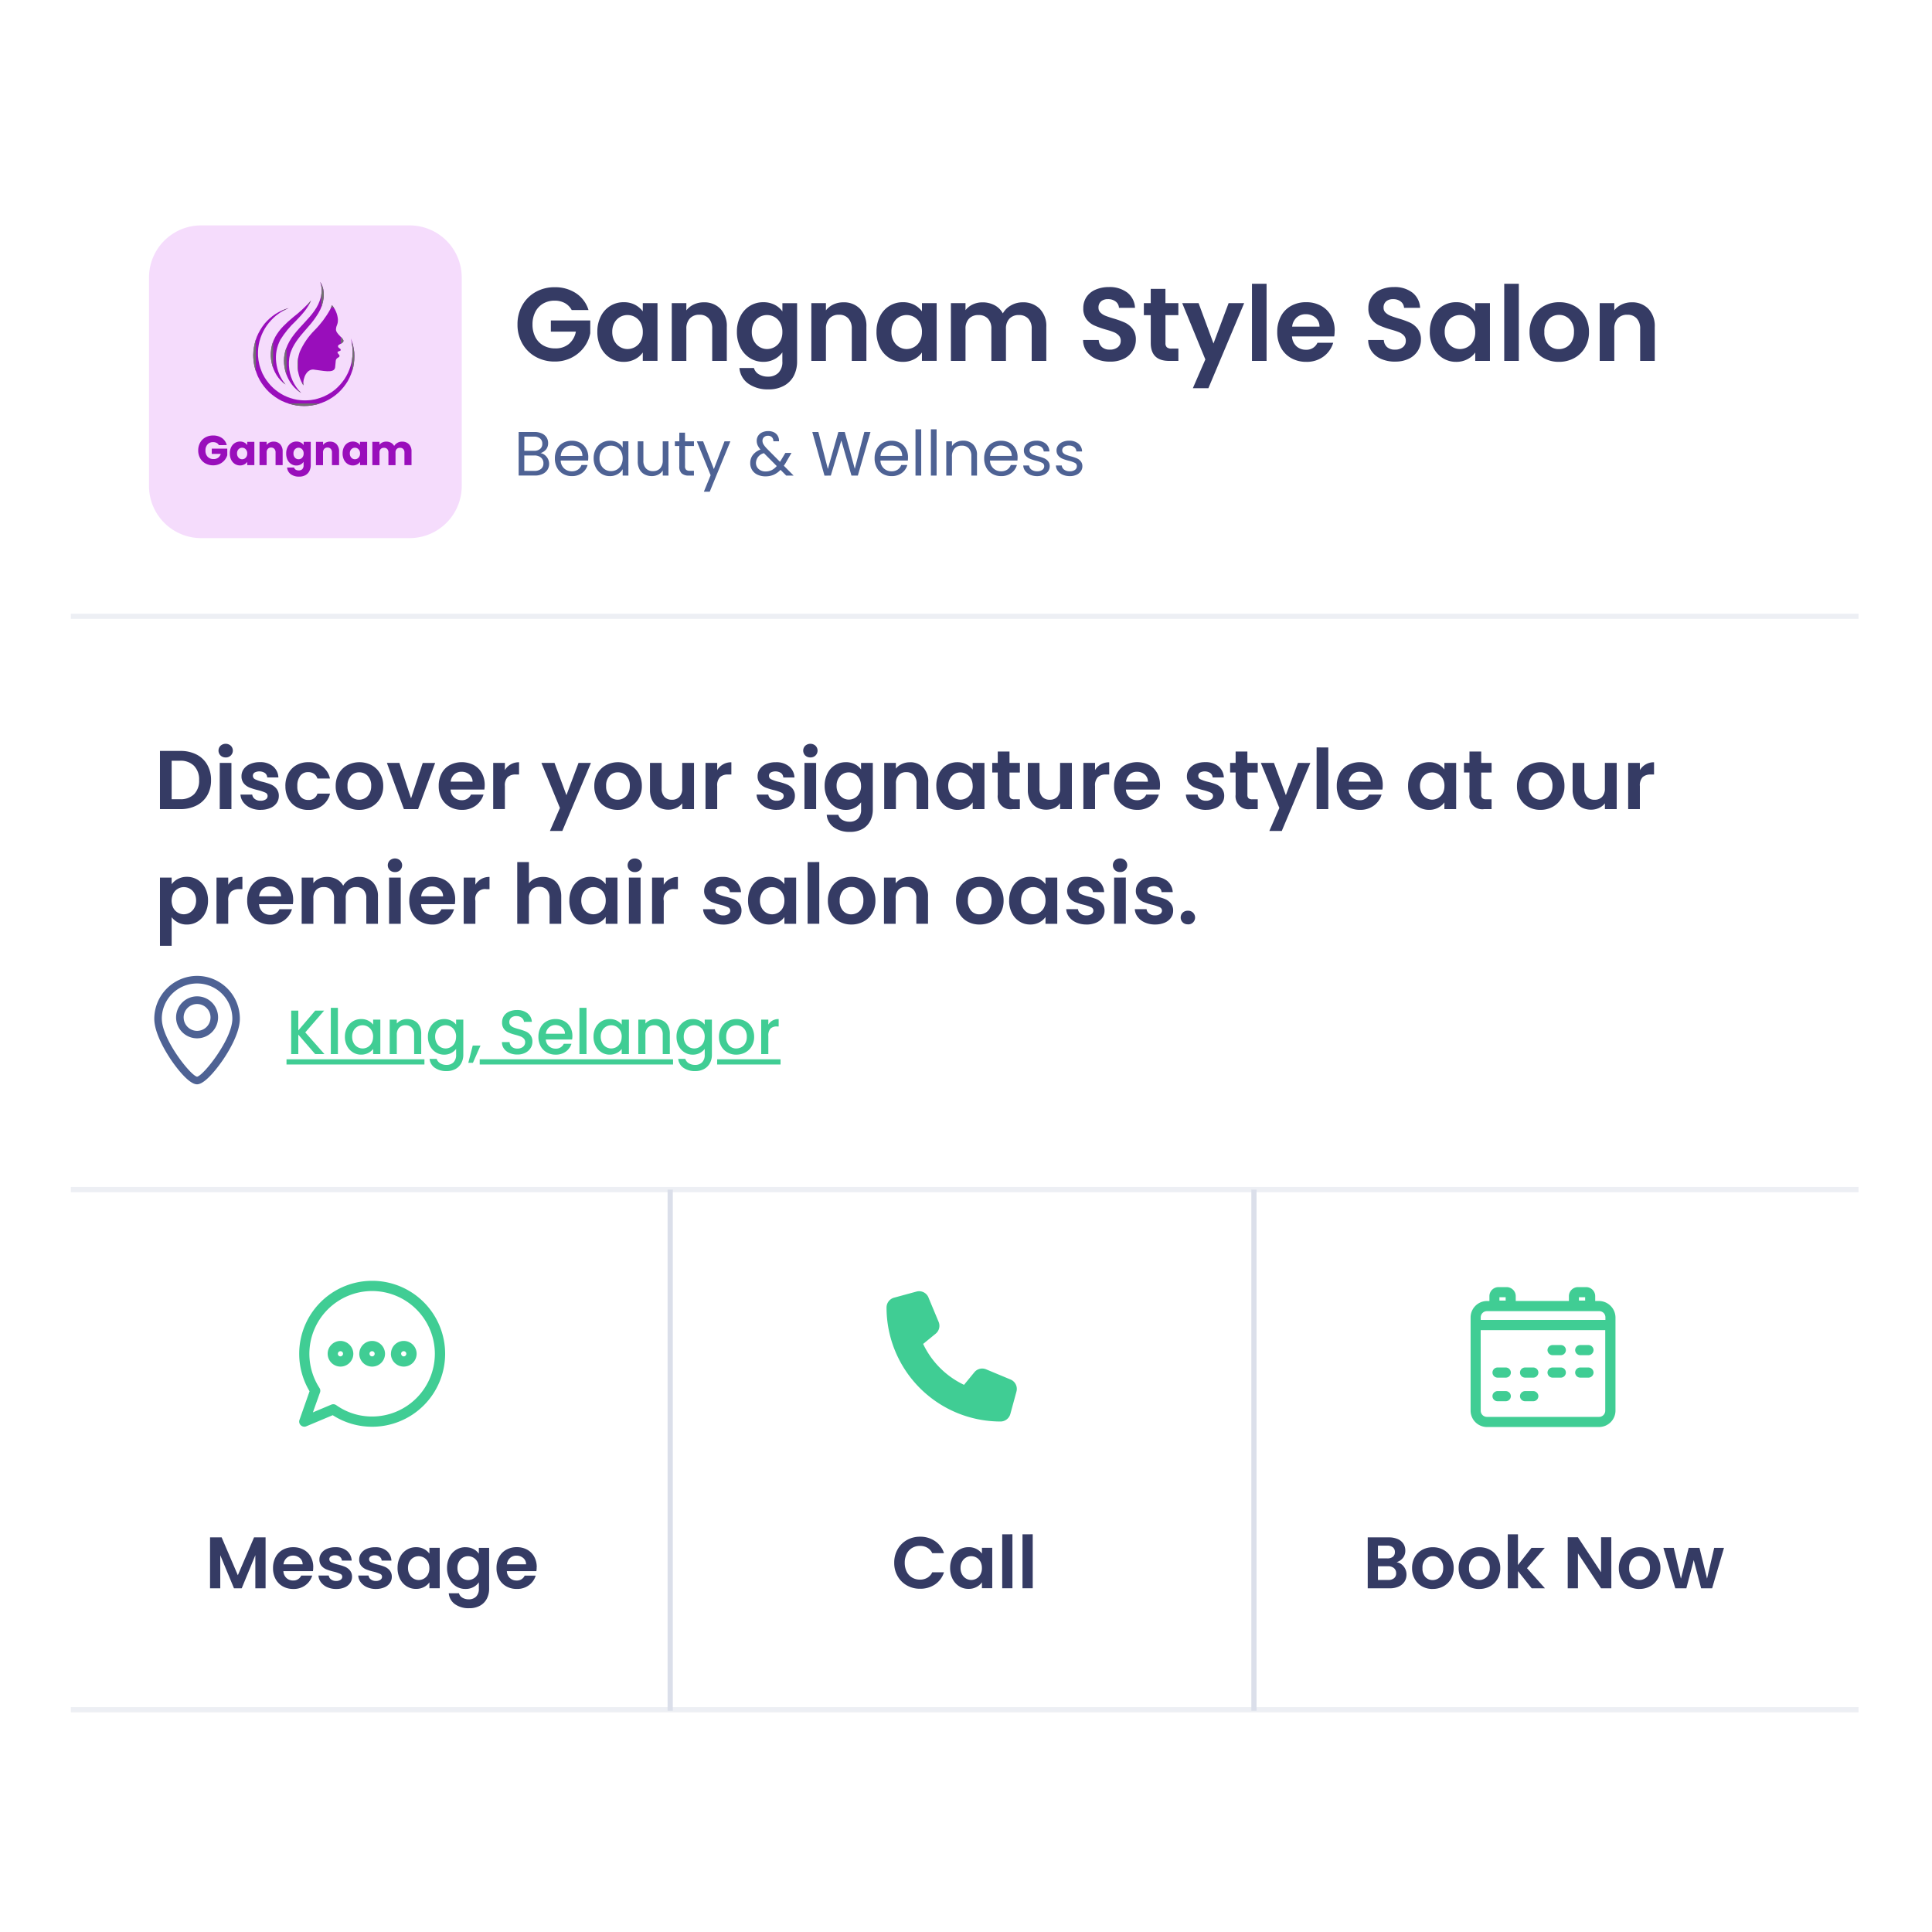 <svg xmlns="http://www.w3.org/2000/svg" xmlns:xlink="http://www.w3.org/1999/xlink" width="300" height="300" viewBox="0 0 300 300"><rect x="0" y="0" width="300" height="300" fill="#808080" stroke="none"/><defs><clipPath id="a"><path d="M43.362,20.727a14.467,14.467,0,0,1-2.428,3.231A11.133,11.133,0,0,0,38.65,27.28,6.062,6.062,0,0,0,39.2,32.52c-.114-1.265.6-2.557,1.591-2.455,1.315.135,3.2.674,3.338-.337s-.034-1.264.486-1.538-.118-.556-.118-.792.54-.152.506-.4-.456-.269-.422-.59.843-.371.843-.809-1.214-1.113-1.163-1.8.329-.687.3-1.551a3.894,3.894,0,0,0-.927-2.193,5.753,5.753,0,0,1-.274.677" transform="translate(-38.291 -20.046)" fill="#990ebb" stroke="#707070" stroke-width="1"/></clipPath><clipPath id="b"><path d="M3.442,23.527a8.186,8.186,0,0,0-1.7,1.524A8.617,8.617,0,0,0,.567,27.036,8.406,8.406,0,0,0,.029,29.3q-.029.3-.029.6v.02a8.489,8.489,0,0,0,.183,1.713,8.721,8.721,0,0,0,.348,1.124l.106.275c.019.045.034.092.055.137l.066.132.268.528a8.483,8.483,0,0,0,1.457,1.855,8.812,8.812,0,0,0,1.942,1.342,8.851,8.851,0,0,0,2.256.7,8.229,8.229,0,0,0,1.195.091h.058a8.514,8.514,0,0,0,1.106-.076l.58-.113.145-.028c.048-.011.095-.028.142-.041l.282-.086a8.7,8.7,0,0,0,1.1-.417,8.186,8.186,0,0,0,1.942-1.313,8.375,8.375,0,0,0,1.457-1.816,8.6,8.6,0,0,0,.841-2.149,8.188,8.188,0,0,0,.156-2.278,7.893,7.893,0,0,0-.533-2.185,9.239,9.239,0,0,1,.209,1.1l.035.275.018.137v.138l.015.552a7.642,7.642,0,0,1-1.254,4.106,8.247,8.247,0,0,1-1.418,1.6l-.422.324c-.035.027-.07.055-.106.081l-.113.07-.226.141-.224.142c-.074.047-.157.081-.236.123-.162.081-.314.162-.474.236a7.9,7.9,0,0,1-.992.344l-.253.069c-.043.011-.081.024-.128.033l-.13.021-.521.087a8,8,0,0,1-2.1-.04,7.955,7.955,0,0,1-2-.647A8.012,8.012,0,0,1,3.1,35.022a7.884,7.884,0,0,1-1.326-1.628l-.252-.464-.065-.111c-.019-.04-.035-.081-.052-.121l-.1-.243a7.906,7.906,0,0,1-.343-1c-.04-.172-.07-.346-.105-.52-.015-.087-.039-.173-.048-.261L.781,30.41l-.028-.264-.014-.133v-.665A7.513,7.513,0,0,1,2.1,25.326a8.23,8.23,0,0,1,1.491-1.591l.444-.324.112-.081.119-.07.238-.142a9.276,9.276,0,0,1,.992-.51,7.893,7.893,0,0,0-2.054.924" transform="translate(0 -22.608)" fill="#990ebb" stroke="#707070" stroke-width="1"/></clipPath><clipPath id="c"><path d="M32.236,0a3.849,3.849,0,0,1,.228,1.187,4.476,4.476,0,0,1-.128,1.175,6.119,6.119,0,0,1-.989,2.113c-.9,1.295-2.147,2.362-3.185,3.712a7.73,7.73,0,0,0-1.254,2.266l-.1.317c-.027.107-.049.216-.073.324a5.584,5.584,0,0,0-.1.653,6.176,6.176,0,0,0,.885,3.723,5.326,5.326,0,0,0,1.763,1.771,6.389,6.389,0,0,1-1.9-4.252,6.075,6.075,0,0,1,.053-1.149c.039-.187.061-.376.117-.558.025-.091.047-.184.074-.274l.1-.266a5.822,5.822,0,0,1,.5-1.029,9.514,9.514,0,0,1,.662-.971c.48-.63,1.026-1.228,1.564-1.856a13.8,13.8,0,0,0,1.5-2.029,5.915,5.915,0,0,0,.825-2.428,4.422,4.422,0,0,0-.063-1.277A3.3,3.3,0,0,0,32.236,0Z" transform="translate(-26.62)" fill="#990ebb" stroke="#707070" stroke-width="1"/></clipPath><clipPath id="d"><path d="M18.563,18.82A17.748,17.748,0,0,0,17.1,20.161,7.985,7.985,0,0,0,15.864,21.8a4.724,4.724,0,0,0-.229.475l-.1.243c-.033.081-.057.167-.086.25l-.081.252-.06.257-.057.257-.036.261a6.034,6.034,0,0,0,.086,2.072,5.88,5.88,0,0,0,.768,1.893,4.912,4.912,0,0,0,1.376,1.445A6.626,6.626,0,0,1,16,25.753a5.951,5.951,0,0,1,.658-3.509,14.229,14.229,0,0,1,2.387-2.9c.452-.469.909-.948,1.322-1.47a7.242,7.242,0,0,0,1.034-1.694,20.417,20.417,0,0,1-2.844,2.64" transform="translate(-15.158 -16.176)" fill="#990ebb" stroke="#707070" stroke-width="1"/></clipPath><clipPath id="f"><rect width="300" height="300"/></clipPath></defs><g id="e" clip-path="url(#f)"><rect width="300" height="300" fill="#fff"/><g transform="translate(32 27)"><path d="M8.093,0H40.465a8.093,8.093,0,0,1,8.093,8.093V40.465a8.093,8.093,0,0,1-8.093,8.093H8.093A8.093,8.093,0,0,1,0,40.465V8.093A8.093,8.093,0,0,1,8.093,0Z" transform="translate(-8.861 8)" fill="#f5dcfc"/><path d="M4.263,5.57a5.4,5.4,0,0,1,2.509.557,3.978,3.978,0,0,1,1.67,1.586A4.725,4.725,0,0,1,9.031,10.1a4.653,4.653,0,0,1-.589,2.376,4,4,0,0,1-1.677,1.573,5.4,5.4,0,0,1-2.509.557H1.1V5.57ZM4.2,13.07a2.977,2.977,0,0,0,2.2-.777,2.959,2.959,0,0,0,.777-2.185A3.028,3.028,0,0,0,6.4,7.891a2.935,2.935,0,0,0-2.2-.8H2.916V13.07ZM11.307,6.58a1.1,1.1,0,0,1-.8-.3,1.063,1.063,0,0,1,0-1.515,1.2,1.2,0,0,1,1.593,0,1.063,1.063,0,0,1,0,1.512,1.1,1.1,0,0,1-.8.308Zm.89.855v7.174H10.384V7.434Zm4.532,7.29a3.783,3.783,0,0,1-1.58-.317,2.791,2.791,0,0,1-1.1-.861,2.185,2.185,0,0,1-.447-1.2h1.823a1,1,0,0,0,.4.686,1.419,1.419,0,0,0,.89.272,1.376,1.376,0,0,0,.809-.207.627.627,0,0,0,.291-.531.56.56,0,0,0-.356-.524,6.7,6.7,0,0,0-1.133-.382,9.6,9.6,0,0,1-1.314-.4,2.281,2.281,0,0,1-.881-.634,1.7,1.7,0,0,1-.369-1.152,1.861,1.861,0,0,1,.343-1.088,2.3,2.3,0,0,1,.984-.777A3.69,3.69,0,0,1,16.6,7.314a3.08,3.08,0,0,1,2.046.641,2.374,2.374,0,0,1,.842,1.729H17.755A.94.94,0,0,0,17.4,9a1.606,1.606,0,0,0-1.606-.071.578.578,0,0,0-.265.505.593.593,0,0,0,.363.55,5.63,5.63,0,0,0,1.127.382,9.562,9.562,0,0,1,1.282.4,2.266,2.266,0,0,1,.874.641,1.76,1.76,0,0,1,.382,1.146,1.9,1.9,0,0,1-.343,1.114,2.26,2.26,0,0,1-.984.77,3.728,3.728,0,0,1-1.5.278Zm3.846-3.7a4.024,4.024,0,0,1,.453-1.949,3.237,3.237,0,0,1,1.256-1.295,3.634,3.634,0,0,1,1.839-.46,3.535,3.535,0,0,1,2.208.667A3.244,3.244,0,0,1,27.5,9.856H25.551a1.43,1.43,0,0,0-.524-.728,1.522,1.522,0,0,0-.913-.265,1.5,1.5,0,0,0-1.23.567,2.493,2.493,0,0,0-.453,1.6,2.47,2.47,0,0,0,.453,1.586,1.5,1.5,0,0,0,1.23.567,1.376,1.376,0,0,0,1.437-.984h1.955a3.309,3.309,0,0,1-1.178,1.845,3.473,3.473,0,0,1-2.2.686,3.634,3.634,0,0,1-1.839-.46,3.237,3.237,0,0,1-1.256-1.295,4.024,4.024,0,0,1-.453-1.952Zm11.447,3.7a3.779,3.779,0,0,1-1.861-.46,3.31,3.31,0,0,1-1.3-1.3,3.9,3.9,0,0,1-.473-1.942,3.817,3.817,0,0,1,.486-1.942,3.374,3.374,0,0,1,1.327-1.3,4.064,4.064,0,0,1,3.755,0,3.374,3.374,0,0,1,1.327,1.3,3.817,3.817,0,0,1,.486,1.942,3.739,3.739,0,0,1-.5,1.942,3.452,3.452,0,0,1-1.347,1.3,3.916,3.916,0,0,1-1.9.46Zm0-1.58a1.886,1.886,0,0,0,.926-.243,1.741,1.741,0,0,0,.693-.719,2.421,2.421,0,0,0,.259-1.165,2.159,2.159,0,0,0-.537-1.573,1.767,1.767,0,0,0-1.314-.55,1.725,1.725,0,0,0-1.3.55,2.192,2.192,0,0,0-.524,1.573,2.227,2.227,0,0,0,.511,1.573,1.684,1.684,0,0,0,1.292.554Zm8.067-.207,1.813-5.5h1.929L41.18,14.608h-2.2L36.337,7.434h1.942Zm11.434-2.072a4.278,4.278,0,0,1-.052.7H46.226a1.78,1.78,0,0,0,.544,1.214,1.677,1.677,0,0,0,1.178.44,1.48,1.48,0,0,0,1.437-.868h1.955a3.268,3.268,0,0,1-1.191,1.7,3.48,3.48,0,0,1-2.162.667,3.742,3.742,0,0,1-1.861-.46,3.237,3.237,0,0,1-1.282-1.3,3.987,3.987,0,0,1-.46-1.942,4.062,4.062,0,0,1,.453-1.955,3.162,3.162,0,0,1,1.269-1.295,4.075,4.075,0,0,1,3.713-.006,3.1,3.1,0,0,1,1.256,1.25,3.781,3.781,0,0,1,.45,1.858Zm-1.878-.518a1.437,1.437,0,0,0-.505-1.12,1.789,1.789,0,0,0-1.2-.421,1.645,1.645,0,0,0-1.133.4,1.793,1.793,0,0,0-.567,1.133Zm5.014-1.8a2.494,2.494,0,0,1,2.2-1.217v1.9h-.479a1.836,1.836,0,0,0-1.288.4,1.851,1.851,0,0,0-.434,1.4v3.571H52.846V7.434h1.813ZM68.022,7.434,63.578,18H61.652l1.554-3.574L60.331,7.434h2.033l1.852,5.011,1.878-5.011Zm4.157,7.29a3.779,3.779,0,0,1-1.861-.46,3.31,3.31,0,0,1-1.3-1.3,3.9,3.9,0,0,1-.473-1.942,3.817,3.817,0,0,1,.486-1.942,3.375,3.375,0,0,1,1.327-1.3,4.064,4.064,0,0,1,3.755,0,3.375,3.375,0,0,1,1.327,1.3,3.817,3.817,0,0,1,.486,1.942,3.739,3.739,0,0,1-.5,1.942,3.452,3.452,0,0,1-1.347,1.3,3.916,3.916,0,0,1-1.9.46Zm0-1.58a1.886,1.886,0,0,0,.926-.243,1.741,1.741,0,0,0,.693-.719,2.421,2.421,0,0,0,.259-1.165,2.159,2.159,0,0,0-.537-1.573,1.767,1.767,0,0,0-1.314-.55,1.725,1.725,0,0,0-1.3.55,2.192,2.192,0,0,0-.524,1.573,2.227,2.227,0,0,0,.511,1.573,1.684,1.684,0,0,0,1.288.554Zm11.848-5.71v7.174H82.2V13.7a2.393,2.393,0,0,1-.913.728,2.833,2.833,0,0,1-1.224.265,3.04,3.04,0,0,1-1.489-.356,2.509,2.509,0,0,1-1.016-1.052,3.466,3.466,0,0,1-.369-1.651V7.428H79v3.949a1.861,1.861,0,0,0,.427,1.314,1.513,1.513,0,0,0,1.165.46,1.53,1.53,0,0,0,1.178-.46,1.861,1.861,0,0,0,.427-1.314V7.434Zm3.6,1.114a2.494,2.494,0,0,1,2.2-1.214v1.9h-.479a1.836,1.836,0,0,0-1.288.4,1.851,1.851,0,0,0-.434,1.4v3.571H85.814V7.434h1.813Zm9.245,6.177a3.783,3.783,0,0,1-1.58-.317,2.791,2.791,0,0,1-1.107-.861,2.185,2.185,0,0,1-.447-1.2h1.826a1,1,0,0,0,.4.686,1.419,1.419,0,0,0,.89.272,1.376,1.376,0,0,0,.809-.207.627.627,0,0,0,.291-.531.56.56,0,0,0-.356-.524,6.7,6.7,0,0,0-1.133-.382,9.6,9.6,0,0,1-1.314-.4,2.281,2.281,0,0,1-.881-.634,1.7,1.7,0,0,1-.369-1.152,1.861,1.861,0,0,1,.343-1.088,2.3,2.3,0,0,1,.984-.777,3.69,3.69,0,0,1,1.509-.285,3.08,3.08,0,0,1,2.046.641,2.374,2.374,0,0,1,.842,1.729H97.892A.94.94,0,0,0,97.536,9a1.606,1.606,0,0,0-1.606-.071.578.578,0,0,0-.265.505.593.593,0,0,0,.363.55,5.63,5.63,0,0,0,1.127.382,9.563,9.563,0,0,1,1.282.4,2.266,2.266,0,0,1,.874.641,1.76,1.76,0,0,1,.382,1.146,1.9,1.9,0,0,1-.343,1.114,2.26,2.26,0,0,1-.984.77,3.729,3.729,0,0,1-1.492.278ZM102.1,6.58a1.1,1.1,0,0,1-.8-.3,1.063,1.063,0,0,1,0-1.515,1.2,1.2,0,0,1,1.593,0,1.063,1.063,0,0,1,0,1.515,1.1,1.1,0,0,1-.8.3Zm.89.855v7.174h-1.813V7.434Zm4.6-.117A3.011,3.011,0,0,1,109,7.635a2.6,2.6,0,0,1,.965.822V7.434h1.826V14.66a3.849,3.849,0,0,1-.4,1.78,2.98,2.98,0,0,1-1.2,1.243,3.85,3.85,0,0,1-1.942.46,4.149,4.149,0,0,1-2.509-.712,2.64,2.64,0,0,1-1.107-1.942h1.8a1.34,1.34,0,0,0,.615.783,2.143,2.143,0,0,0,1.146.291,1.773,1.773,0,0,0,1.282-.473,1.9,1.9,0,0,0,.492-1.431V13.546a2.752,2.752,0,0,1-.965.842,2.878,2.878,0,0,1-1.4.337,3.081,3.081,0,0,1-1.657-.466,3.246,3.246,0,0,1-1.185-1.314A4.22,4.22,0,0,1,104.311,11a4.152,4.152,0,0,1,.434-1.929,3.18,3.18,0,0,1,1.178-1.295,3.137,3.137,0,0,1,1.67-.453Zm2.37,3.7a2.325,2.325,0,0,0-.259-1.133,1.826,1.826,0,0,0-.7-.728,1.869,1.869,0,0,0-.945-.253,1.82,1.82,0,0,0-1.625.965,2.251,2.251,0,0,0-.265,1.12,2.325,2.325,0,0,0,.265,1.133,1.912,1.912,0,0,0,.7.745,1.776,1.776,0,0,0,.926.259,1.869,1.869,0,0,0,.945-.253,1.826,1.826,0,0,0,.7-.728,2.325,2.325,0,0,0,.265-1.127Zm7.575-3.69a2.765,2.765,0,0,1,2.072.809,3.1,3.1,0,0,1,.79,2.26v4.208h-1.813V10.642a1.861,1.861,0,0,0-.427-1.314,1.513,1.513,0,0,0-1.165-.46,1.551,1.551,0,0,0-1.185.46,1.843,1.843,0,0,0-.431,1.314v3.966H113.56V7.434h1.813v.89A2.509,2.509,0,0,1,116.3,7.6a2.864,2.864,0,0,1,1.24-.265ZM121.65,11a4.152,4.152,0,0,1,.434-1.929,3.18,3.18,0,0,1,1.178-1.295,3.137,3.137,0,0,1,1.664-.453,2.923,2.923,0,0,1,1.4.324,2.851,2.851,0,0,1,.971.816V7.434h1.829v7.174H127.3V13.556a2.7,2.7,0,0,1-.965.835,2.952,2.952,0,0,1-1.418.33,3.049,3.049,0,0,1-1.651-.466,3.262,3.262,0,0,1-1.178-1.314A4.22,4.22,0,0,1,121.656,11Zm5.646.026a2.325,2.325,0,0,0-.259-1.133,1.826,1.826,0,0,0-.7-.728,1.869,1.869,0,0,0-.945-.252,1.82,1.82,0,0,0-1.625.965,2.251,2.251,0,0,0-.265,1.12,2.325,2.325,0,0,0,.265,1.133,1.912,1.912,0,0,0,.7.745,1.776,1.776,0,0,0,.926.259,1.869,1.869,0,0,0,.945-.253,1.826,1.826,0,0,0,.7-.728,2.325,2.325,0,0,0,.265-1.127Zm5.72-2.1v3.47a.685.685,0,0,0,.175.524.859.859,0,0,0,.589.162h.842v1.528h-1.139a2,2,0,0,1-2.292-2.227V8.923h-.855V7.434h.855V5.66h1.826V7.434h1.606V8.923ZM142.7,7.434v7.174h-1.826V13.7a2.393,2.393,0,0,1-.913.728,2.832,2.832,0,0,1-1.224.265,3.04,3.04,0,0,1-1.489-.356,2.509,2.509,0,0,1-1.016-1.052,3.466,3.466,0,0,1-.369-1.651V7.428h1.813v3.949a1.861,1.861,0,0,0,.427,1.314,1.513,1.513,0,0,0,1.165.46,1.53,1.53,0,0,0,1.178-.46,1.861,1.861,0,0,0,.427-1.314V7.434Zm3.6,1.114a2.494,2.494,0,0,1,2.2-1.214v1.9h-.479a1.836,1.836,0,0,0-1.288.4,1.851,1.851,0,0,0-.434,1.4v3.571h-1.813V7.434H146.3Zm10.087,2.318a4.278,4.278,0,0,1-.052.7h-5.244a1.781,1.781,0,0,0,.544,1.214,1.677,1.677,0,0,0,1.178.44,1.48,1.48,0,0,0,1.437-.868h1.955a3.268,3.268,0,0,1-1.191,1.7,3.48,3.48,0,0,1-2.162.667,3.742,3.742,0,0,1-1.861-.46,3.237,3.237,0,0,1-1.282-1.3,3.988,3.988,0,0,1-.46-1.942,4.062,4.062,0,0,1,.453-1.955,3.162,3.162,0,0,1,1.269-1.295,4.075,4.075,0,0,1,3.71-.013A3.1,3.1,0,0,1,155.938,9a3.781,3.781,0,0,1,.447,1.865Zm-1.878-.518a1.437,1.437,0,0,0-.5-1.12,1.789,1.789,0,0,0-1.2-.421,1.645,1.645,0,0,0-1.133.4,1.793,1.793,0,0,0-.567,1.133Zm9.025,4.377a3.783,3.783,0,0,1-1.58-.317,2.791,2.791,0,0,1-1.107-.861,2.185,2.185,0,0,1-.447-1.2h1.826a1,1,0,0,0,.4.686,1.419,1.419,0,0,0,.89.272,1.376,1.376,0,0,0,.809-.207.627.627,0,0,0,.291-.531.56.56,0,0,0-.356-.524,6.7,6.7,0,0,0-1.133-.382,9.6,9.6,0,0,1-1.314-.4,2.281,2.281,0,0,1-.881-.634,1.7,1.7,0,0,1-.369-1.152,1.861,1.861,0,0,1,.343-1.088A2.3,2.3,0,0,1,161.9,7.6a3.689,3.689,0,0,1,1.509-.285,3.08,3.08,0,0,1,2.046.641,2.374,2.374,0,0,1,.842,1.729h-1.735A.94.94,0,0,0,164.2,9a1.606,1.606,0,0,0-1.606-.071.578.578,0,0,0-.265.505.593.593,0,0,0,.363.55,5.63,5.63,0,0,0,1.127.382,9.563,9.563,0,0,1,1.282.4,2.266,2.266,0,0,1,.874.641,1.76,1.76,0,0,1,.382,1.146,1.9,1.9,0,0,1-.343,1.114,2.26,2.26,0,0,1-.984.77,3.729,3.729,0,0,1-1.5.278Zm6.423-5.8v3.47a.686.686,0,0,0,.175.524.859.859,0,0,0,.589.162h.842v1.528h-1.143a2,2,0,0,1-2.292-2.227V8.923h-.855V7.434h.855V5.66h1.826V7.434h1.606V8.923Zm9.776-1.489L175.293,18h-1.929l1.554-3.574-2.875-6.992h2.033l1.852,5.011,1.878-5.011Zm2.784-2.408v9.582h-1.813V5.026Zm8.456,5.84a4.279,4.279,0,0,1-.052.7h-5.244a1.78,1.78,0,0,0,.544,1.214,1.677,1.677,0,0,0,1.178.44,1.48,1.48,0,0,0,1.437-.868h1.955a3.268,3.268,0,0,1-1.191,1.7,3.48,3.48,0,0,1-2.162.667,3.742,3.742,0,0,1-1.861-.46,3.237,3.237,0,0,1-1.282-1.3,3.987,3.987,0,0,1-.46-1.942,4.062,4.062,0,0,1,.453-1.955,3.162,3.162,0,0,1,1.269-1.295,4.075,4.075,0,0,1,3.71-.013A3.1,3.1,0,0,1,190.524,9a3.781,3.781,0,0,1,.447,1.865Zm-1.878-.518a1.437,1.437,0,0,0-.5-1.12,1.789,1.789,0,0,0-1.2-.421,1.645,1.645,0,0,0-1.133.4,1.793,1.793,0,0,0-.567,1.133Zm5.814.647a4.152,4.152,0,0,1,.434-1.929,3.18,3.18,0,0,1,1.178-1.295,3.137,3.137,0,0,1,1.664-.453,2.923,2.923,0,0,1,1.4.324,2.851,2.851,0,0,1,.961.816V7.434h1.826v7.174h-1.826V13.556a2.7,2.7,0,0,1-.965.835,2.951,2.951,0,0,1-1.418.33,3.049,3.049,0,0,1-1.651-.466,3.262,3.262,0,0,1-1.178-1.314A4.221,4.221,0,0,1,194.907,11Zm5.646.026a2.325,2.325,0,0,0-.259-1.133,1.826,1.826,0,0,0-.7-.728,1.869,1.869,0,0,0-.949-.249,1.82,1.82,0,0,0-1.625.965,2.251,2.251,0,0,0-.265,1.12,2.325,2.325,0,0,0,.265,1.133,1.911,1.911,0,0,0,.7.745,1.776,1.776,0,0,0,.926.259,1.869,1.869,0,0,0,.945-.253,1.826,1.826,0,0,0,.7-.728,2.325,2.325,0,0,0,.259-1.13Zm5.71-2.1v3.47a.686.686,0,0,0,.175.524.859.859,0,0,0,.589.162h.842v1.528h-1.139a2,2,0,0,1-2.292-2.227V8.923h-.855V7.434h.855V5.66h1.826V7.434h1.606V8.923Zm9.181,5.8a3.779,3.779,0,0,1-1.861-.46,3.31,3.31,0,0,1-1.3-1.3,3.9,3.9,0,0,1-.473-1.942,3.817,3.817,0,0,1,.486-1.942,3.374,3.374,0,0,1,1.324-1.3,4.064,4.064,0,0,1,3.755,0,3.374,3.374,0,0,1,1.327,1.3,3.816,3.816,0,0,1,.486,1.942,3.739,3.739,0,0,1-.5,1.942,3.452,3.452,0,0,1-1.347,1.3,3.916,3.916,0,0,1-1.9.46Zm0-1.58a1.886,1.886,0,0,0,.926-.243,1.741,1.741,0,0,0,.693-.719,2.422,2.422,0,0,0,.259-1.165,2.159,2.159,0,0,0-.537-1.573,1.767,1.767,0,0,0-1.314-.55,1.725,1.725,0,0,0-1.3.55,2.193,2.193,0,0,0-.524,1.573,2.227,2.227,0,0,0,.511,1.573,1.684,1.684,0,0,0,1.285.554ZM227.3,7.434v7.174H225.47V13.7a2.393,2.393,0,0,1-.913.728,2.832,2.832,0,0,1-1.224.265,3.04,3.04,0,0,1-1.489-.356,2.509,2.509,0,0,1-1.017-1.052,3.465,3.465,0,0,1-.369-1.651V7.428h1.813v3.949a1.861,1.861,0,0,0,.427,1.314,1.513,1.513,0,0,0,1.165.46,1.53,1.53,0,0,0,1.178-.46,1.861,1.861,0,0,0,.427-1.314V7.434Zm3.6,1.114a2.494,2.494,0,0,1,2.2-1.214v1.9h-.479a1.836,1.836,0,0,0-1.288.4,1.851,1.851,0,0,0-.434,1.4v3.571h-1.816V7.434h1.813ZM2.916,26.271a2.752,2.752,0,0,1,.965-.819,2.924,2.924,0,0,1,1.4-.33,3.137,3.137,0,0,1,1.664.453,3.189,3.189,0,0,1,1.178,1.288A4.142,4.142,0,0,1,8.562,28.8a4.22,4.22,0,0,1-.434,1.949A3.262,3.262,0,0,1,6.95,32.063a3.075,3.075,0,0,1-1.664.466,2.9,2.9,0,0,1-1.392-.324,2.986,2.986,0,0,1-.978-.816v4.441H1.1V25.239H2.913ZM6.71,28.8a2.251,2.251,0,0,0-.269-1.117,1.838,1.838,0,0,0-.7-.719,1.871,1.871,0,0,0-.939-.243,1.81,1.81,0,0,0-.926.253,1.874,1.874,0,0,0-.7.728,2.523,2.523,0,0,0,0,2.253,1.874,1.874,0,0,0,.7.728,1.827,1.827,0,0,0,1.861-.006,1.922,1.922,0,0,0,.7-.738A2.316,2.316,0,0,0,6.71,28.8ZM11.7,26.349a2.494,2.494,0,0,1,2.2-1.214v1.9h-.479a1.836,1.836,0,0,0-1.288.4,1.851,1.851,0,0,0-.434,1.4v3.571H9.882V25.239H11.7Zm10.087,2.318a4.279,4.279,0,0,1-.052.7H16.486a1.78,1.78,0,0,0,.544,1.214,1.677,1.677,0,0,0,1.178.44,1.48,1.48,0,0,0,1.437-.868H21.6a3.268,3.268,0,0,1-1.191,1.7,3.48,3.48,0,0,1-2.162.667,3.742,3.742,0,0,1-1.861-.46,3.237,3.237,0,0,1-1.282-1.3,3.987,3.987,0,0,1-.46-1.942,4.062,4.062,0,0,1,.453-1.955,3.162,3.162,0,0,1,1.269-1.295,4.075,4.075,0,0,1,3.71-.013,3.1,3.1,0,0,1,1.256,1.259,3.781,3.781,0,0,1,.45,1.858ZM19.9,28.149a1.437,1.437,0,0,0-.505-1.12,1.789,1.789,0,0,0-1.2-.421,1.645,1.645,0,0,0-1.133.4,1.793,1.793,0,0,0-.567,1.133Zm12.11-3.014a2.88,2.88,0,0,1,2.13.809,3.054,3.054,0,0,1,.809,2.26v4.208H33.142V28.447a1.792,1.792,0,0,0-.427-1.288,1.538,1.538,0,0,0-1.165-.447,1.558,1.558,0,0,0-1.172.447,1.776,1.776,0,0,0-.434,1.288v3.966H28.131V28.447a1.792,1.792,0,0,0-.427-1.288,1.538,1.538,0,0,0-1.165-.447,1.575,1.575,0,0,0-1.185.447,1.776,1.776,0,0,0-.434,1.288v3.966H23.106V25.239h1.813v.868a2.412,2.412,0,0,1,.9-.712,2.807,2.807,0,0,1,1.214-.259,3.114,3.114,0,0,1,1.5.356A2.5,2.5,0,0,1,29.552,26.5a2.6,2.6,0,0,1,1.016-1,2.894,2.894,0,0,1,1.447-.372Zm5.584-.751a1.1,1.1,0,0,1-.8-.3,1.063,1.063,0,0,1,0-1.515,1.2,1.2,0,0,1,1.593,0,1.063,1.063,0,0,1,0,1.515,1.1,1.1,0,0,1-.8.3Zm.89.855v7.174H36.677V25.239Zm8.456,3.431a4.279,4.279,0,0,1-.052.7H41.646a1.78,1.78,0,0,0,.544,1.214,1.677,1.677,0,0,0,1.178.44,1.48,1.48,0,0,0,1.434-.864h1.958a3.268,3.268,0,0,1-1.191,1.7,3.48,3.48,0,0,1-2.162.667,3.742,3.742,0,0,1-1.861-.46,3.237,3.237,0,0,1-1.275-1.3,3.987,3.987,0,0,1-.46-1.942,4.062,4.062,0,0,1,.453-1.955,3.162,3.162,0,0,1,1.269-1.295,4.075,4.075,0,0,1,3.71-.013,3.1,3.1,0,0,1,1.256,1.25,3.781,3.781,0,0,1,.444,1.858Zm-1.878-.518a1.437,1.437,0,0,0-.505-1.12,1.789,1.789,0,0,0-1.2-.421,1.645,1.645,0,0,0-1.133.4,1.793,1.793,0,0,0-.567,1.133Zm5.011-1.8a2.494,2.494,0,0,1,2.2-1.214v1.9H51.8a1.512,1.512,0,0,0-1.722,1.8v3.574H48.266V25.239h1.813Zm10.54-1.214a2.913,2.913,0,0,1,1.45.356,2.454,2.454,0,0,1,.991,1.052,3.6,3.6,0,0,1,.356,1.657v4.208H61.6V28.447a1.861,1.861,0,0,0-.427-1.314,1.513,1.513,0,0,0-1.165-.46,1.551,1.551,0,0,0-1.185.46,1.843,1.843,0,0,0-.434,1.314v3.966H56.579V22.83h1.813v3.3a2.363,2.363,0,0,1,.932-.728,3.087,3.087,0,0,1,1.292-.269ZM64.672,28.8a4.152,4.152,0,0,1,.434-1.929,3.18,3.18,0,0,1,1.178-1.295,3.137,3.137,0,0,1,1.664-.453,2.923,2.923,0,0,1,1.4.324,2.851,2.851,0,0,1,.961.813V25.239H72.14v7.174H70.314V31.36a2.7,2.7,0,0,1-.965.835,2.952,2.952,0,0,1-1.418.33,3.049,3.049,0,0,1-1.651-.466A3.262,3.262,0,0,1,65.1,30.745a4.221,4.221,0,0,1-.434-1.946Zm5.646.026a2.325,2.325,0,0,0-.259-1.133,1.826,1.826,0,0,0-.7-.728,1.869,1.869,0,0,0-.945-.252,1.82,1.82,0,0,0-1.625.965,2.251,2.251,0,0,0-.265,1.12,2.325,2.325,0,0,0,.265,1.133,1.912,1.912,0,0,0,.7.745,1.776,1.776,0,0,0,.926.259,1.869,1.869,0,0,0,.945-.253,1.826,1.826,0,0,0,.7-.728,2.325,2.325,0,0,0,.256-1.13Zm4.519-4.441a1.1,1.1,0,0,1-.8-.3,1.063,1.063,0,0,1,0-1.515,1.2,1.2,0,0,1,1.593,0,1.063,1.063,0,0,1,0,1.515,1.1,1.1,0,0,1-.8.3Zm.89.855v7.17H73.914V25.239Zm3.6,1.114a2.494,2.494,0,0,1,2.2-1.214v1.9h-.479a1.512,1.512,0,0,0-1.722,1.8v3.574H77.514V25.239h1.813Zm9.245,6.177a3.783,3.783,0,0,1-1.58-.317,2.791,2.791,0,0,1-1.107-.861,2.185,2.185,0,0,1-.447-1.2h1.826a1,1,0,0,0,.4.686,1.419,1.419,0,0,0,.89.272,1.376,1.376,0,0,0,.809-.207.627.627,0,0,0,.291-.531.56.56,0,0,0-.356-.524,6.7,6.7,0,0,0-1.133-.382,9.6,9.6,0,0,1-1.314-.4,2.281,2.281,0,0,1-.881-.634,1.7,1.7,0,0,1-.369-1.152,1.861,1.861,0,0,1,.343-1.088,2.3,2.3,0,0,1,.984-.777,3.69,3.69,0,0,1,1.509-.285,3.08,3.08,0,0,1,2.046.641,2.374,2.374,0,0,1,.842,1.729H89.6a.94.94,0,0,0-.356-.68,1.606,1.606,0,0,0-1.606-.071.578.578,0,0,0-.265.505.593.593,0,0,0,.363.55,5.63,5.63,0,0,0,1.127.382,9.563,9.563,0,0,1,1.282.4,2.266,2.266,0,0,1,.874.641,1.76,1.76,0,0,1,.382,1.146,1.9,1.9,0,0,1-.343,1.114,2.26,2.26,0,0,1-.984.77,3.728,3.728,0,0,1-1.5.275ZM92.418,28.8a4.152,4.152,0,0,1,.434-1.929,3.18,3.18,0,0,1,1.178-1.295,3.137,3.137,0,0,1,1.664-.453,2.923,2.923,0,0,1,1.4.324,2.851,2.851,0,0,1,.965.816V25.239h1.826v7.174H98.064V31.36a2.7,2.7,0,0,1-.965.835,2.952,2.952,0,0,1-1.418.33,3.049,3.049,0,0,1-1.651-.466,3.262,3.262,0,0,1-1.178-1.314,4.221,4.221,0,0,1-.434-1.946Zm5.646.026A2.325,2.325,0,0,0,97.8,27.7a1.826,1.826,0,0,0-.7-.728,1.869,1.869,0,0,0-.945-.252,1.82,1.82,0,0,0-1.625.965,2.251,2.251,0,0,0-.265,1.12,2.325,2.325,0,0,0,.265,1.133,1.912,1.912,0,0,0,.7.745,1.776,1.776,0,0,0,.926.259,1.869,1.869,0,0,0,.945-.253,1.826,1.826,0,0,0,.7-.728,2.325,2.325,0,0,0,.259-1.13Zm5.413-6v9.582h-1.813V22.83Zm4.972,9.7a3.779,3.779,0,0,1-1.861-.46,3.31,3.31,0,0,1-1.3-1.3,3.9,3.9,0,0,1-.473-1.942,3.816,3.816,0,0,1,.486-1.942,3.375,3.375,0,0,1,1.327-1.3,4.064,4.064,0,0,1,3.755,0,3.374,3.374,0,0,1,1.327,1.3,3.816,3.816,0,0,1,.486,1.942,3.739,3.739,0,0,1-.5,1.942,3.452,3.452,0,0,1-1.347,1.3,3.916,3.916,0,0,1-1.9.46Zm0-1.58a1.886,1.886,0,0,0,.926-.243,1.741,1.741,0,0,0,.693-.719,2.421,2.421,0,0,0,.259-1.165,2.159,2.159,0,0,0-.537-1.573,1.767,1.767,0,0,0-1.314-.55,1.725,1.725,0,0,0-1.3.55,2.192,2.192,0,0,0-.524,1.573,2.227,2.227,0,0,0,.511,1.573A1.684,1.684,0,0,0,108.448,30.949Zm9.051-5.814a2.765,2.765,0,0,1,2.072.809,3.1,3.1,0,0,1,.79,2.26v4.208h-1.813V28.447a1.861,1.861,0,0,0-.427-1.314,1.513,1.513,0,0,0-1.165-.46,1.551,1.551,0,0,0-1.185.46,1.843,1.843,0,0,0-.434,1.314v3.966h-1.813V25.239h1.813v.89a2.509,2.509,0,0,1,.926-.728,2.864,2.864,0,0,1,1.237-.265Zm10.851,7.394a3.779,3.779,0,0,1-1.861-.46,3.31,3.31,0,0,1-1.3-1.3,3.9,3.9,0,0,1-.473-1.942,3.817,3.817,0,0,1,.486-1.942,3.375,3.375,0,0,1,1.327-1.3,4.064,4.064,0,0,1,3.755,0,3.374,3.374,0,0,1,1.327,1.3,3.816,3.816,0,0,1,.486,1.942,3.739,3.739,0,0,1-.5,1.942,3.452,3.452,0,0,1-1.347,1.3,3.916,3.916,0,0,1-1.9.46Zm0-1.58a1.886,1.886,0,0,0,.926-.243,1.741,1.741,0,0,0,.693-.719,2.421,2.421,0,0,0,.259-1.165,2.159,2.159,0,0,0-.537-1.573,1.767,1.767,0,0,0-1.314-.55,1.725,1.725,0,0,0-1.3.55,2.192,2.192,0,0,0-.524,1.573,2.227,2.227,0,0,0,.511,1.573,1.684,1.684,0,0,0,1.288.554Zm4.613-2.149a4.151,4.151,0,0,1,.434-1.929,3.18,3.18,0,0,1,1.178-1.295,3.137,3.137,0,0,1,1.664-.453,2.923,2.923,0,0,1,1.4.324,2.851,2.851,0,0,1,.965.816V25.239h1.826v7.174h-1.826V31.36a2.7,2.7,0,0,1-.965.835,2.951,2.951,0,0,1-1.418.33,3.049,3.049,0,0,1-1.651-.466,3.262,3.262,0,0,1-1.178-1.314,4.22,4.22,0,0,1-.437-1.946Zm5.646.026a2.325,2.325,0,0,0-.259-1.133,1.826,1.826,0,0,0-.7-.728,1.869,1.869,0,0,0-.945-.252,1.82,1.82,0,0,0-1.625.965,2.251,2.251,0,0,0-.265,1.12,2.325,2.325,0,0,0,.265,1.133,1.912,1.912,0,0,0,.7.745,1.776,1.776,0,0,0,.926.259,1.869,1.869,0,0,0,.945-.253,1.826,1.826,0,0,0,.7-.728,2.325,2.325,0,0,0,.256-1.127Zm6.345,3.7a3.783,3.783,0,0,1-1.58-.317,2.791,2.791,0,0,1-1.107-.861,2.185,2.185,0,0,1-.447-1.2h1.826a1,1,0,0,0,.4.686,1.419,1.419,0,0,0,.89.272,1.376,1.376,0,0,0,.809-.207.627.627,0,0,0,.291-.531.56.56,0,0,0-.356-.524,6.7,6.7,0,0,0-1.133-.382,9.6,9.6,0,0,1-1.314-.4,2.282,2.282,0,0,1-.881-.634,1.7,1.7,0,0,1-.369-1.152,1.861,1.861,0,0,1,.343-1.088,2.3,2.3,0,0,1,.984-.777,3.69,3.69,0,0,1,1.509-.285,3.08,3.08,0,0,1,2.046.641,2.374,2.374,0,0,1,.842,1.729h-1.735a.94.94,0,0,0-.356-.68,1.606,1.606,0,0,0-1.606-.071.578.578,0,0,0-.265.505.593.593,0,0,0,.363.55,5.63,5.63,0,0,0,1.127.382,9.563,9.563,0,0,1,1.282.4,2.266,2.266,0,0,1,.874.641,1.76,1.76,0,0,1,.382,1.146,1.9,1.9,0,0,1-.343,1.114,2.26,2.26,0,0,1-.984.77,3.728,3.728,0,0,1-1.5.278Zm5.231-8.145a1.1,1.1,0,0,1-.8-.3,1.063,1.063,0,0,1,0-1.515,1.2,1.2,0,0,1,1.593,0,1.063,1.063,0,0,1,0,1.515,1.1,1.1,0,0,1-.8.3Zm.89.855v7.174h-1.813V25.239Zm4.532,7.29a3.783,3.783,0,0,1-1.58-.317,2.791,2.791,0,0,1-1.107-.861,2.185,2.185,0,0,1-.447-1.2H154.3a1,1,0,0,0,.4.686,1.419,1.419,0,0,0,.89.272,1.376,1.376,0,0,0,.809-.207.627.627,0,0,0,.291-.531.56.56,0,0,0-.356-.524,6.7,6.7,0,0,0-1.133-.382,9.6,9.6,0,0,1-1.314-.4,2.281,2.281,0,0,1-.881-.634,1.7,1.7,0,0,1-.369-1.152,1.861,1.861,0,0,1,.343-1.088,2.3,2.3,0,0,1,.984-.777,3.69,3.69,0,0,1,1.509-.285,3.08,3.08,0,0,1,2.046.641,2.374,2.374,0,0,1,.842,1.729h-1.735a.94.94,0,0,0-.356-.68,1.606,1.606,0,0,0-1.606-.071.578.578,0,0,0-.265.5.593.593,0,0,0,.363.55,5.63,5.63,0,0,0,1.127.382,9.562,9.562,0,0,1,1.282.4,2.266,2.266,0,0,1,.874.641,1.76,1.76,0,0,1,.382,1.146,1.9,1.9,0,0,1-.343,1.114,2.26,2.26,0,0,1-.984.77,3.728,3.728,0,0,1-1.5.278Zm5.115-.026a1.122,1.122,0,0,1-.809-.3,1.063,1.063,0,0,1,0-1.515,1.122,1.122,0,0,1,.809-.3,1.063,1.063,0,1,1,0,2.124Z" transform="translate(-8.261 84.033)" fill="#353b64"/><path d="M4.451-1.693,1.835-4.714v3.02H.728v-6.75H1.835v3.075L4.458-8.443H5.846L2.913-5.063l2.981,3.37ZM7.983-8.88v7.187h-1.1V-8.88ZM9.071-4.393a2.961,2.961,0,0,1,.335-1.428,2.456,2.456,0,0,1,.913-.966A2.446,2.446,0,0,1,11.6-7.132a2.336,2.336,0,0,1,1.1.248,2.237,2.237,0,0,1,.753.617v-.777h1.117v5.351H13.451v-.8a2.2,2.2,0,0,1-.767.631,2.365,2.365,0,0,1-1.11.253,2.353,2.353,0,0,1-1.263-.354A2.514,2.514,0,0,1,9.4-2.951a3.047,3.047,0,0,1-.332-1.442Zm4.38.019a1.937,1.937,0,0,0-.228-.961,1.6,1.6,0,0,0-.6-.622,1.563,1.563,0,0,0-.8-.214,1.59,1.59,0,0,0-.8.209,1.575,1.575,0,0,0-.6.612,1.91,1.91,0,0,0-.228.957,1.993,1.993,0,0,0,.228.971,1.611,1.611,0,0,0,.6.636,1.544,1.544,0,0,0,.791.219,1.563,1.563,0,0,0,.8-.214,1.594,1.594,0,0,0,.6-.626,1.966,1.966,0,0,0,.228-.966Zm5.273-2.758a2.4,2.4,0,0,1,1.133.262,1.861,1.861,0,0,1,.782.777,2.556,2.556,0,0,1,.28,1.243v3.156h-1.1V-4.688a1.553,1.553,0,0,0-.359-1.1,1.279,1.279,0,0,0-.981-.384,1.3,1.3,0,0,0-.986.384,1.538,1.538,0,0,0-.364,1.1v2.994H16.024V-7.045h1.107v.612a1.832,1.832,0,0,1,.694-.515,2.22,2.22,0,0,1,.9-.185Zm5.759,0a2.373,2.373,0,0,1,1.1.248,2.117,2.117,0,0,1,.753.617v-.777h1.117v5.438A2.734,2.734,0,0,1,27.144-.29a2.246,2.246,0,0,1-.9.908,2.82,2.82,0,0,1-1.4.33,3.045,3.045,0,0,1-1.806-.51A1.882,1.882,0,0,1,22.22-.946h1.1a1.191,1.191,0,0,0,.539.675,1.826,1.826,0,0,0,.986.257,1.474,1.474,0,0,0,1.083-.4A1.594,1.594,0,0,0,26.338-1.6v-.9a2.257,2.257,0,0,1-.764.639,2.278,2.278,0,0,1-1.093.257,2.4,2.4,0,0,1-1.275-.354,2.5,2.5,0,0,1-.913-.991,3.047,3.047,0,0,1-.335-1.442,2.961,2.961,0,0,1,.335-1.428,2.456,2.456,0,0,1,.913-.966,2.446,2.446,0,0,1,1.277-.345Zm1.855,2.758a1.937,1.937,0,0,0-.228-.961,1.6,1.6,0,0,0-.6-.622,1.563,1.563,0,0,0-.8-.214,1.59,1.59,0,0,0-.8.209,1.575,1.575,0,0,0-.6.612,1.91,1.91,0,0,0-.228.957,1.993,1.993,0,0,0,.228.971,1.611,1.611,0,0,0,.6.636,1.544,1.544,0,0,0,.791.219,1.563,1.563,0,0,0,.8-.214,1.594,1.594,0,0,0,.6-.626,1.965,1.965,0,0,0,.228-.966Zm3.788,1.35L28.95-.344h-.719l.69-2.68Zm5.72,1.4a3.023,3.023,0,0,1-1.224-.238,2.008,2.008,0,0,1-.855-.675,1.714,1.714,0,0,1-.311-1.016h1.182a1.07,1.07,0,0,0,.345.719,1.222,1.222,0,0,0,.859.282,1.324,1.324,0,0,0,.89-.277.9.9,0,0,0,.324-.714.779.779,0,0,0-.2-.554,1.332,1.332,0,0,0-.5-.33,7.469,7.469,0,0,0-.817-.259,7.688,7.688,0,0,1-1.073-.354,1.773,1.773,0,0,1-.7-.558,1.614,1.614,0,0,1-.291-1.01,1.8,1.8,0,0,1,.291-1.02,1.861,1.861,0,0,1,.816-.67A2.964,2.964,0,0,1,35.8-8.534a2.53,2.53,0,0,1,1.607.49A1.81,1.81,0,0,1,38.1-6.7H36.875a.89.89,0,0,0-.35-.631,1.3,1.3,0,0,0-.845-.262,1.2,1.2,0,0,0-.777.243.846.846,0,0,0-.3.7.71.71,0,0,0,.189.51,1.337,1.337,0,0,0,.481.316,7.464,7.464,0,0,0,.8.253,8.314,8.314,0,0,1,1.093.369,1.818,1.818,0,0,1,.719.567,1.633,1.633,0,0,1,.3,1.025,1.842,1.842,0,0,1-.277.971,2,2,0,0,1-.809.733,2.658,2.658,0,0,1-1.245.282ZM44.392-4.5a3.462,3.462,0,0,1-.042.541H40.264A1.485,1.485,0,0,0,40.74-2.93a1.5,1.5,0,0,0,1.052.388,1.3,1.3,0,0,0,1.263-.748h1.195a2.41,2.41,0,0,1-.882,1.212,2.578,2.578,0,0,1-1.578.471,2.733,2.733,0,0,1-1.376-.345,2.453,2.453,0,0,1-.952-.971,2.963,2.963,0,0,1-.345-1.452,3.032,3.032,0,0,1,.335-1.452,2.356,2.356,0,0,1,.944-.966,2.8,2.8,0,0,1,1.394-.34,2.726,2.726,0,0,1,1.35.33,2.333,2.333,0,0,1,.923.927A2.793,2.793,0,0,1,44.392-4.5Zm-1.156-.35a1.26,1.26,0,0,0-.437-.981A1.563,1.563,0,0,0,41.74-6.2a1.422,1.422,0,0,0-.981.364,1.522,1.522,0,0,0-.486.986Zm3.35-4.03v7.187h-1.1V-8.88Zm1.088,4.487a2.961,2.961,0,0,1,.335-1.428,2.455,2.455,0,0,1,.913-.966A2.446,2.446,0,0,1,50.2-7.132a2.336,2.336,0,0,1,1.1.248,2.237,2.237,0,0,1,.753.617v-.777h1.117v5.351H52.054v-.8a2.2,2.2,0,0,1-.767.631,2.365,2.365,0,0,1-1.11.253,2.353,2.353,0,0,1-1.263-.354,2.514,2.514,0,0,1-.908-.991,3.047,3.047,0,0,1-.332-1.442Zm4.38.019a1.938,1.938,0,0,0-.228-.961,1.6,1.6,0,0,0-.6-.622,1.563,1.563,0,0,0-.8-.214,1.59,1.59,0,0,0-.8.209,1.575,1.575,0,0,0-.6.612,1.91,1.91,0,0,0-.228.957,1.993,1.993,0,0,0,.228.971,1.611,1.611,0,0,0,.6.636,1.544,1.544,0,0,0,.791.219,1.563,1.563,0,0,0,.8-.214,1.594,1.594,0,0,0,.6-.626,1.965,1.965,0,0,0,.228-.966Zm5.273-2.758a2.4,2.4,0,0,1,1.133.262,1.861,1.861,0,0,1,.782.777,2.556,2.556,0,0,1,.28,1.243v3.156h-1.1V-4.688a1.553,1.553,0,0,0-.359-1.1,1.279,1.279,0,0,0-.981-.384,1.3,1.3,0,0,0-.986.384,1.538,1.538,0,0,0-.364,1.1v2.994H54.628V-7.045h1.107v.612a1.832,1.832,0,0,1,.694-.515A2.22,2.22,0,0,1,57.327-7.132Zm5.759,0a2.373,2.373,0,0,1,1.1.248,2.117,2.117,0,0,1,.753.617v-.777h1.117v5.438A2.734,2.734,0,0,1,65.747-.29a2.246,2.246,0,0,1-.9.908,2.82,2.82,0,0,1-1.4.33,3.045,3.045,0,0,1-1.806-.51,1.882,1.882,0,0,1-.816-1.384h1.1a1.191,1.191,0,0,0,.539.675,1.826,1.826,0,0,0,.986.257,1.474,1.474,0,0,0,1.083-.4A1.593,1.593,0,0,0,64.941-1.6v-.9a2.257,2.257,0,0,1-.764.639,2.278,2.278,0,0,1-1.093.257,2.4,2.4,0,0,1-1.275-.354,2.5,2.5,0,0,1-.913-.991,3.047,3.047,0,0,1-.335-1.442A2.961,2.961,0,0,1,60.9-5.821a2.456,2.456,0,0,1,.913-.966,2.446,2.446,0,0,1,1.277-.345Zm1.855,2.758a1.937,1.937,0,0,0-.228-.961,1.6,1.6,0,0,0-.6-.622,1.563,1.563,0,0,0-.8-.214,1.59,1.59,0,0,0-.8.209,1.575,1.575,0,0,0-.6.612,1.91,1.91,0,0,0-.228.957,1.993,1.993,0,0,0,.228.971,1.61,1.61,0,0,0,.6.636,1.544,1.544,0,0,0,.791.219,1.563,1.563,0,0,0,.8-.214,1.594,1.594,0,0,0,.6-.626,1.965,1.965,0,0,0,.228-.966Zm4.895,2.768a2.74,2.74,0,0,1-1.369-.345,2.476,2.476,0,0,1-.961-.971,2.93,2.93,0,0,1-.35-1.452,2.873,2.873,0,0,1,.359-1.447,2.482,2.482,0,0,1,.981-.971,2.846,2.846,0,0,1,1.389-.34,2.846,2.846,0,0,1,1.389.34,2.482,2.482,0,0,1,.981.971,2.873,2.873,0,0,1,.359,1.447,2.814,2.814,0,0,1-.369,1.447,2.555,2.555,0,0,1-1.005.976,2.9,2.9,0,0,1-1.4.345Zm0-.961a1.648,1.648,0,0,0,.8-.2,1.554,1.554,0,0,0,.607-.612,1.967,1.967,0,0,0,.233-.991,2.008,2.008,0,0,0-.223-.986,1.508,1.508,0,0,0-.592-.607,1.619,1.619,0,0,0-.8-.2,1.593,1.593,0,0,0-.791.2,1.457,1.457,0,0,0-.578.607,2.083,2.083,0,0,0-.214.986,1.878,1.878,0,0,0,.442,1.335,1.457,1.457,0,0,0,1.112.471Zm4.982-3.7a1.738,1.738,0,0,1,.647-.636,1.91,1.91,0,0,1,.957-.228v1.149h-.283a1.348,1.348,0,0,0-.986.33,1.579,1.579,0,0,0-.335,1.146v2.813H73.711V-7.045h1.107ZM0-.884H21.418v.809H0Zm30,0H60.022v.809H30Zm36.871,0h9.844v.809H66.867Z" transform="translate(12.488 138.372)" fill="#40cd94"/><path d="M-6885.9-8643.052c-.773-1.158-2.6-4.1-2.6-6.384a6.666,6.666,0,0,1,6.65-6.651,6.642,6.642,0,0,1,6.637,6.651c0,2.286-1.83,5.226-2.621,6.384-.437.639-2.652,3.8-4.029,3.8C-6883.265-8639.256-6885.466-8642.412-6885.9-8643.052Zm-1.428-6.384c0,3.193,4.483,8.854,5.475,9,.992-.167,5.477-5.844,5.477-9a5.475,5.475,0,0,0-5.475-5.475,5.468,5.468,0,0,0-3.875,1.6,5.476,5.476,0,0,0-1.606,3.874Zm2.215-.218a3.264,3.264,0,0,1,3.26-3.258,3.26,3.26,0,0,1,3.259,3.258,3.262,3.262,0,0,1-3.259,3.261,3.263,3.263,0,0,1-3.262-3.262Zm1.176.019a2.086,2.086,0,0,0,2.084,2.083,2.086,2.086,0,0,0,2.085-2.084,2.085,2.085,0,0,0-2.085-2.083,2.091,2.091,0,0,0-1.479.609,2.088,2.088,0,0,0-.61,1.479Z" transform="translate(6880.457 8780.624)" fill="#4e6294"/><path d="M-6881.968-8638.945c-1.439,0-3.353-2.489-4.366-3.973h0c-1-1.493-2.671-4.339-2.671-6.607a7.062,7.062,0,0,1,7.055-7.056,7,7,0,0,1,4.992,2.08,6.968,6.968,0,0,1,2.047,4.977c0,2.408-1.883,5.423-2.692,6.61a22.419,22.419,0,0,1-1.7,2.18C-6880.382-8639.528-6881.256-8638.945-6881.968-8638.945Zm-3.7-4.427c1.477,2.164,2.962,3.617,3.7,3.617.209,0,.83-.148,2.066-1.524a21.288,21.288,0,0,0,1.629-2.095c.6-.877,2.551-3.91,2.551-6.155a6.159,6.159,0,0,0-1.812-4.4,6.2,6.2,0,0,0-4.418-1.842,6.253,6.253,0,0,0-6.247,6.245c0,2.055,1.585,4.742,2.532,6.158Zm3.714,3.256-.064-.01c-.867-.131-2.59-2.368-3.384-3.533-.91-1.339-2.435-3.884-2.435-5.87a5.887,5.887,0,0,1,5.88-5.88,5.887,5.887,0,0,1,5.881,5.88c0,1.967-1.527,4.51-2.436,5.852-.791,1.164-2.513,3.405-3.377,3.551Zm0-14.487a5.077,5.077,0,0,0-5.071,5.07c0,1.279.824,3.237,2.258,5.359a12.347,12.347,0,0,0,2.81,3.217,12.563,12.563,0,0,0,2.814-3.231c1.437-2.13,2.261-4.079,2.261-5.341a5.076,5.076,0,0,0-5.075-5.068Zm0,8.517a3.669,3.669,0,0,1-3.664-3.665,3.668,3.668,0,0,1,3.664-3.662,3.666,3.666,0,0,1,3.664,3.662,3.668,3.668,0,0,1-3.667,3.669Zm0-6.518a2.857,2.857,0,0,0-2.855,2.854,2.858,2.858,0,0,0,2.855,2.855,2.858,2.858,0,0,0,2.854-2.856,2.857,2.857,0,0,0-2.857-2.847Zm0,5.359a2.491,2.491,0,0,1-2.489-2.489,2.49,2.49,0,0,1,2.489-2.487,2.49,2.49,0,0,1,2.488,2.488,2.489,2.489,0,0,1-.729,1.763,2.491,2.491,0,0,1-1.762.73Zm0-4.167a1.681,1.681,0,0,0-1.679,1.679,1.682,1.682,0,0,0,1.679,1.68,1.679,1.679,0,0,0,1.679-1.68,1.681,1.681,0,0,0-1.682-1.676Z" transform="translate(6880.552 8780.719)" fill="rgba(0,0,0,0)"/><path d="M277.589.309H0V-.5H277.589Z" transform="translate(-21 68.793)" fill="#4f6392" opacity="0.1"/><path d="M277.589.309H0V-.5H277.589Z" transform="translate(-21 157.815)" fill="#4f6392" opacity="0.1"/><path d="M277.589.309H0V-.5H277.589Z" transform="translate(-21 238.585)" fill="#4f6392" opacity="0.1"/><path d="M9.588-9.772v7.908H8V-7.007L5.883-1.864h-1.2L2.552-7.007v5.144H.966V-9.772h1.8l2.515,5.88L7.8-9.772Zm7.4,4.634a3.744,3.744,0,0,1-.045.612H12.353a1.56,1.56,0,0,0,.476,1.065,1.467,1.467,0,0,0,1.033.384,1.3,1.3,0,0,0,1.258-.759H16.83a2.859,2.859,0,0,1-1.044,1.487,3.043,3.043,0,0,1-1.892.588,3.274,3.274,0,0,1-1.626-.4A2.833,2.833,0,0,1,11.146-3.3a3.489,3.489,0,0,1-.4-1.7,3.554,3.554,0,0,1,.4-1.711,2.767,2.767,0,0,1,1.11-1.133,3.326,3.326,0,0,1,1.643-.4,3.3,3.3,0,0,1,1.6.385,2.711,2.711,0,0,1,1.1,1.093,3.308,3.308,0,0,1,.393,1.628Zm-1.643-.453a1.258,1.258,0,0,0-.442-.98,1.565,1.565,0,0,0-1.052-.368,1.44,1.44,0,0,0-.991.357,1.569,1.569,0,0,0-.493.991Zm5.2,3.83a3.31,3.31,0,0,1-1.382-.278,2.442,2.442,0,0,1-.971-.753A1.909,1.909,0,0,1,17.8-3.845h1.6a.87.87,0,0,0,.357.6,1.241,1.241,0,0,0,.776.238,1.205,1.205,0,0,0,.708-.181.549.549,0,0,0,.255-.465.49.49,0,0,0-.312-.459,5.863,5.863,0,0,0-.991-.334,8.4,8.4,0,0,1-1.15-.353,2,2,0,0,1-.77-.555,1.49,1.49,0,0,1-.324-1.008,1.627,1.627,0,0,1,.3-.952,2.016,2.016,0,0,1,.861-.68,3.228,3.228,0,0,1,1.32-.249,2.7,2.7,0,0,1,1.79.561,2.078,2.078,0,0,1,.736,1.513H21.44a.822.822,0,0,0-.312-.595,1.158,1.158,0,0,0-.742-.221,1.169,1.169,0,0,0-.663.162.506.506,0,0,0-.232.442.52.52,0,0,0,.317.486,4.926,4.926,0,0,0,.986.334,8.367,8.367,0,0,1,1.122.351,1.982,1.982,0,0,1,.765.561,1.538,1.538,0,0,1,.334,1,1.663,1.663,0,0,1-.3.971A1.978,1.978,0,0,1,21.853-2a3.262,3.262,0,0,1-1.309.24Zm6.175,0a3.31,3.31,0,0,1-1.382-.278,2.442,2.442,0,0,1-.971-.753,1.909,1.909,0,0,1-.391-1.052h1.6a.87.87,0,0,0,.357.6,1.241,1.241,0,0,0,.776.238,1.205,1.205,0,0,0,.708-.181.549.549,0,0,0,.255-.465.49.49,0,0,0-.312-.459,5.863,5.863,0,0,0-.991-.334,8.4,8.4,0,0,1-1.15-.351,2,2,0,0,1-.77-.555,1.49,1.49,0,0,1-.324-1.008,1.627,1.627,0,0,1,.3-.952,2.016,2.016,0,0,1,.861-.68,3.228,3.228,0,0,1,1.32-.249,2.7,2.7,0,0,1,1.79.561,2.078,2.078,0,0,1,.736,1.513H27.615a.822.822,0,0,0-.312-.595,1.158,1.158,0,0,0-.742-.221,1.169,1.169,0,0,0-.663.162.506.506,0,0,0-.232.442.52.52,0,0,0,.317.486,4.926,4.926,0,0,0,.986.334,8.367,8.367,0,0,1,1.122.351,1.982,1.982,0,0,1,.765.561,1.538,1.538,0,0,1,.334,1,1.663,1.663,0,0,1-.3.971,1.978,1.978,0,0,1-.865.668,3.262,3.262,0,0,1-1.3.244Zm3.365-3.263a3.633,3.633,0,0,1,.38-1.688A2.782,2.782,0,0,1,31.5-7.846a2.745,2.745,0,0,1,1.457-.4,2.557,2.557,0,0,1,1.229.283,2.494,2.494,0,0,1,.844.714v-.9h1.6v6.277h-1.6v-.918a2.359,2.359,0,0,1-.844.728,2.582,2.582,0,0,1-1.241.289,2.671,2.671,0,0,1-1.445-.4A2.854,2.854,0,0,1,30.464-3.32a3.694,3.694,0,0,1-.38-1.7ZM35.021-5a2.035,2.035,0,0,0-.223-.989,1.6,1.6,0,0,0-.612-.634,1.636,1.636,0,0,0-.827-.221,1.606,1.606,0,0,0-.816.215A1.619,1.619,0,0,0,31.937-6a1.97,1.97,0,0,0-.232.98,2.035,2.035,0,0,0,.232.991,1.672,1.672,0,0,0,.612.651,1.554,1.554,0,0,0,.809.227,1.636,1.636,0,0,0,.827-.221,1.6,1.6,0,0,0,.612-.634A2.035,2.035,0,0,0,35.024-5ZM40.63-8.239a2.634,2.634,0,0,1,1.235.278,2.274,2.274,0,0,1,.838.719v-.9h1.6v6.322A3.367,3.367,0,0,1,43.949-.26,2.608,2.608,0,0,1,42.9.827a3.368,3.368,0,0,1-1.7.4A3.631,3.631,0,0,1,39.005.609a2.31,2.31,0,0,1-.971-1.7h1.579a1.173,1.173,0,0,0,.538.685,1.875,1.875,0,0,0,1,.255,1.551,1.551,0,0,0,1.122-.418,1.661,1.661,0,0,0,.431-1.25v-.971a2.409,2.409,0,0,1-.844.736,2.519,2.519,0,0,1-1.229.291,2.7,2.7,0,0,1-1.45-.4A2.841,2.841,0,0,1,38.146-3.32a3.694,3.694,0,0,1-.38-1.705,3.633,3.633,0,0,1,.38-1.688,2.782,2.782,0,0,1,1.031-1.133,2.745,2.745,0,0,1,1.456-.4ZM42.7-5a2.035,2.035,0,0,0-.227-.991,1.6,1.6,0,0,0-.612-.634,1.636,1.636,0,0,0-.827-.221,1.606,1.606,0,0,0-.816.215A1.619,1.619,0,0,0,39.616-6a1.97,1.97,0,0,0-.232.98,2.035,2.035,0,0,0,.232.991,1.672,1.672,0,0,0,.612.651,1.554,1.554,0,0,0,.809.227,1.636,1.636,0,0,0,.827-.221,1.6,1.6,0,0,0,.612-.634A2.035,2.035,0,0,0,42.706-5Zm8.983-.136a3.744,3.744,0,0,1-.045.612H47.052a1.56,1.56,0,0,0,.476,1.065,1.467,1.467,0,0,0,1.036.384,1.3,1.3,0,0,0,1.258-.759h1.711A2.859,2.859,0,0,1,50.49-2.349a3.043,3.043,0,0,1-1.892.584,3.274,3.274,0,0,1-1.626-.4A2.833,2.833,0,0,1,45.85-3.309a3.489,3.489,0,0,1-.4-1.7,3.554,3.554,0,0,1,.4-1.711,2.767,2.767,0,0,1,1.11-1.133,3.326,3.326,0,0,1,1.643-.4,3.3,3.3,0,0,1,1.6.385A2.711,2.711,0,0,1,51.3-6.77a3.308,3.308,0,0,1,.393,1.632Zm-1.643-.453a1.258,1.258,0,0,0-.442-.98,1.565,1.565,0,0,0-1.052-.368,1.44,1.44,0,0,0-.991.357,1.569,1.569,0,0,0-.493.991Z" transform="translate(-0.35 221.495)" fill="#353b64"/><path d="M-6883.288-8635.217l-4.1,1.723a.824.824,0,0,1-.316.066.836.836,0,0,1-.543-.228.769.769,0,0,1-.2-.838l1.563-4.438a11.361,11.361,0,0,1-1.608-5.822,11.33,11.33,0,0,1,11.33-11.33,11.33,11.33,0,0,1,11.33,11.329,11.33,11.33,0,0,1-11.33,11.331A11.278,11.278,0,0,1-6883.288-8635.217Zm.543-1.563a9.584,9.584,0,0,0,5.574,1.768,9.756,9.756,0,0,0,9.743-9.742,9.757,9.757,0,0,0-9.744-9.744,9.758,9.758,0,0,0-9.741,9.744,9.8,9.8,0,0,0,1.563,5.3.771.771,0,0,1,.091.7l-1.108,3.1,2.853-1.2a.814.814,0,0,1,.318-.068A.81.81,0,0,1-6882.745-8636.78Zm8.5-7.975a2,2,0,0,1,1.993-1.993,2,2,0,0,1,1.994,1.993,2,2,0,0,1-1.993,1.992,2,2,0,0,1-1.416-.582,1.99,1.99,0,0,1-.586-1.414Zm1.586,0a.4.4,0,0,0,.4.405.4.4,0,0,0,.4-.405.4.4,0,0,0-.4-.4.4.4,0,0,0-.29.114.4.4,0,0,0-.122.286Zm-6.5,0a2,2,0,0,1,1.994-1.993,2.014,2.014,0,0,1,2,1.993,2,2,0,0,1-2,1.992,2,2,0,0,1-2-2Zm1.586,0a.4.4,0,0,0,.4.405.4.4,0,0,0,.4-.405.4.4,0,0,0-.4-.4.4.4,0,0,0-.407.4Zm-6.5,0a1.994,1.994,0,0,1,1.993-1.993,2.023,2.023,0,0,1,1.994,1.993,2,2,0,0,1-1.994,1.992,2,2,0,0,1-1.992-2Zm1.586,0a.4.4,0,0,0,.4.405.423.423,0,0,0,.405-.405.4.4,0,0,0-.405-.4.4.4,0,0,0-.4.4Z" transform="translate(6902.952 8827.968)" fill="#40cd94"/><path d="M-6877.274-8633.119a11.71,11.71,0,0,1-6.151-1.739l-3.918,1.646a1.247,1.247,0,0,1-.462.093,1.221,1.221,0,0,1-.81-.324l0,0a1.171,1.171,0,0,1-.313-1.278l1.5-4.257a11.768,11.768,0,0,1-1.57-5.865,11.746,11.746,0,0,1,11.735-11.734,11.748,11.748,0,0,1,11.735,11.735,11.745,11.745,0,0,1-11.74,11.729Zm-6.077-2.648.179.114a10.89,10.89,0,0,0,5.9,1.726,10.935,10.935,0,0,0,10.925-10.926,10.936,10.936,0,0,0-10.925-10.926,10.936,10.936,0,0,0-10.926,10.925,10.956,10.956,0,0,0,1.552,5.617l.1.161-1.631,4.63a.368.368,0,0,0,.1.39.433.433,0,0,0,.274.125.4.4,0,0,0,.162-.037Zm6.077,1.063a9.987,9.987,0,0,1-5.8-1.839.388.388,0,0,0-.221-.065.392.392,0,0,0-.163.037l-3.7,1.558,1.424-3.985a.366.366,0,0,0-.051-.324l-.005-.007a10.2,10.2,0,0,1-1.627-5.52A10.158,10.158,0,0,1-6877.27-8655a10.16,10.16,0,0,1,10.149,10.149,10.158,10.158,0,0,1-10.153,10.145Zm-6.025-2.713a1.193,1.193,0,0,1,.679.206l.006,0a9.177,9.177,0,0,0,5.342,1.692,9.348,9.348,0,0,0,9.339-9.338,9.349,9.349,0,0,0-9.339-9.338,9.346,9.346,0,0,0-9.337,9.339,9.4,9.4,0,0,0,1.5,5.079,1.173,1.173,0,0,1,.132,1.067l-.8,2.231,2.014-.849a1.2,1.2,0,0,1,.468-.1Zm10.942-5.037a2.4,2.4,0,0,1-2.4-2.4,2.4,2.4,0,0,1,2.4-2.4,2.4,2.4,0,0,1,2.4,2.4,2.4,2.4,0,0,1-2.4,2.393Zm0-3.985a1.59,1.59,0,0,0-1.588,1.588,1.591,1.591,0,0,0,1.588,1.59,1.59,1.59,0,0,0,1.588-1.589,1.591,1.591,0,0,0-1.586-1.589Zm-4.917,3.985a2.4,2.4,0,0,1-2.4-2.4,2.4,2.4,0,0,1,2.4-2.4,2.376,2.376,0,0,1,1.693.707,2.38,2.38,0,0,1,.708,1.691,2.4,2.4,0,0,1-2.4,2.392Zm0-3.985a1.59,1.59,0,0,0-1.589,1.588,1.591,1.591,0,0,0,1.589,1.59,1.593,1.593,0,0,0,1.59-1.59,1.611,1.611,0,0,0-1.59-1.588Zm-4.916,3.985a2.4,2.4,0,0,1-2.4-2.4,2.4,2.4,0,0,1,2.4-2.4,2.433,2.433,0,0,1,2.4,2.39v.009a2.4,2.4,0,0,1-2.4,2.393Zm0-3.985a1.59,1.59,0,0,0-1.589,1.588,1.592,1.592,0,0,0,1.589,1.59,1.589,1.589,0,0,0,1.589-1.585,1.619,1.619,0,0,0-1.586-1.593Zm9.833,2.4a.809.809,0,0,1-.809-.81.808.808,0,0,1,.809-.809.809.809,0,0,1,.81.809.81.81,0,0,1-.806.812Zm-4.917,0a.809.809,0,0,1-.809-.81.808.808,0,0,1,.809-.809.809.809,0,0,1,.81.809.807.807,0,0,1-.236.573.811.811,0,0,1-.573.238Zm-4.916,0a.809.809,0,0,1-.81-.81.809.809,0,0,1,.81-.809.808.808,0,0,1,.809.809.824.824,0,0,1-.806.811Z" transform="translate(6903.048 8828.063)" fill="rgba(0,0,0,0)"/><path d="M.49-5.941a4.143,4.143,0,0,1,.527-2.09A3.762,3.762,0,0,1,2.456-9.471,4.083,4.083,0,0,1,4.5-9.988a4.023,4.023,0,0,1,2.323.68A3.554,3.554,0,0,1,8.217-7.427H6.393a1.891,1.891,0,0,0-.765-.85A2.244,2.244,0,0,0,4.489-8.56a2.347,2.347,0,0,0-1.229.324,2.2,2.2,0,0,0-.838.913,3.007,3.007,0,0,0-.3,1.382,3.015,3.015,0,0,0,.3,1.376,2.2,2.2,0,0,0,.838.919,2.347,2.347,0,0,0,1.229.324,2.209,2.209,0,0,0,1.139-.289,1.925,1.925,0,0,0,.765-.856H8.217A3.535,3.535,0,0,1,6.829-2.582,4.04,4.04,0,0,1,4.5-1.908a4.083,4.083,0,0,1-2.045-.516A3.774,3.774,0,0,1,1.017-3.856,4.111,4.111,0,0,1,.49-5.941Zm8.679.8a3.633,3.633,0,0,1,.38-1.688,2.782,2.782,0,0,1,1.031-1.133,2.745,2.745,0,0,1,1.457-.4,2.557,2.557,0,0,1,1.229.283,2.494,2.494,0,0,1,.844.714v-.9h1.6v6.277h-1.6v-.918a2.359,2.359,0,0,1-.844.728,2.582,2.582,0,0,1-1.241.289,2.671,2.671,0,0,1-1.445-.4A2.854,2.854,0,0,1,9.548-3.432a3.694,3.694,0,0,1-.38-1.7Zm4.937.023a2.035,2.035,0,0,0-.227-.991,1.6,1.6,0,0,0-.612-.634,1.636,1.636,0,0,0-.824-.221,1.606,1.606,0,0,0-.816.215,1.619,1.619,0,0,0-.606.629,1.97,1.97,0,0,0-.232.98,2.035,2.035,0,0,0,.23.991,1.672,1.672,0,0,0,.612.651,1.554,1.554,0,0,0,.809.227,1.636,1.636,0,0,0,.827-.221,1.6,1.6,0,0,0,.612-.634,2.035,2.035,0,0,0,.23-.991Zm4.739-5.246v8.384H17.259V-10.36Zm3.15,0v8.384H20.407V-10.36Z" transform="translate(106.365 221.607)" fill="#353b64"/><path d="M211.515,440.971a1.576,1.576,0,0,0-1.873-.917l-3.48.949A1.585,1.585,0,0,0,205,442.528a17.7,17.7,0,0,0,17.7,17.7,1.585,1.585,0,0,0,1.525-1.166l.948-3.48a1.576,1.576,0,0,0-.917-1.874l-3.793-1.581a1.576,1.576,0,0,0-1.83.459l-1.6,1.948a13.353,13.353,0,0,1-6.35-6.351l1.948-1.592a1.577,1.577,0,0,0,.458-1.83l-1.581-3.793Z" transform="translate(-99.339 -266.498)" fill="#40cd94"/><path d="M-6885.969-8634.359a2.552,2.552,0,0,1-2.54-2.541v-14.486a2.556,2.556,0,0,1,2.563-2.54h.358v-.742a1.41,1.41,0,0,1,.413-1,1.411,1.411,0,0,1,1-.414l1.262,0a1.409,1.409,0,0,1,1,.413,1.414,1.414,0,0,1,.413,1v.741h8.255v-.742a1.409,1.409,0,0,1,.413-1,1.407,1.407,0,0,1,1-.413h1.259a1.409,1.409,0,0,1,1,.413,1.41,1.41,0,0,1,.413,1v.741h.583a2.589,2.589,0,0,1,2.565,2.54v14.486a2.553,2.553,0,0,1-2.542,2.541Zm-.967-2.541a.957.957,0,0,0,.28.686.962.962,0,0,0,.687.281h17.4a.96.96,0,0,0,.687-.281.958.958,0,0,0,.281-.686v-12.5h-19.343Zm0-14.486v.4h19.361v-.4a.96.96,0,0,0-.281-.686.958.958,0,0,0-.686-.279h-17.429a.953.953,0,0,0-.683.281.96.96,0,0,0-.28.683Zm15.248-2.607h.967v-.518h-.967Zm-12.347,0h.972v-.518h-.972Zm3.98,15.631a.8.8,0,0,1-.786-.789.8.8,0,0,1,.785-.785h1.284a.8.8,0,0,1,.786.785.8.8,0,0,1-.786.79Zm-4.272,0a.8.8,0,0,1-.788-.787.8.8,0,0,1,.788-.787h1.281a.8.8,0,0,1,.788.785.8.8,0,0,1-.788.79Zm12.84-3.666a.8.8,0,0,1-.787-.785.8.8,0,0,1,.787-.789h1.281a.8.8,0,0,1,.787.789.8.8,0,0,1-.787.786Zm-4.295,0a.8.8,0,0,1-.786-.785.8.8,0,0,1,.785-.789h1.281a.78.78,0,0,1,.559.229.787.787,0,0,1,.229.561.8.8,0,0,1-.787.786Zm-4.272,0a.8.8,0,0,1-.786-.785.8.8,0,0,1,.786-.789h1.283a.8.8,0,0,1,.786.789.8.8,0,0,1-.786.786Zm-4.272,0a.8.8,0,0,1-.787-.785.8.8,0,0,1,.787-.789h1.281a.8.8,0,0,1,.789.789.8.8,0,0,1-.788.786Zm12.84-3.486a.8.8,0,0,1-.786-.787.8.8,0,0,1,.786-.787h1.281a.8.8,0,0,1,.787.786.8.8,0,0,1-.787.788Zm-4.295,0a.8.8,0,0,1-.786-.787.8.8,0,0,1,.786-.787h1.281a.781.781,0,0,1,.558.229.779.779,0,0,1,.229.558.8.8,0,0,1-.787.788Z" transform="translate(7084.863 8828.946)" fill="#40cd94"/><path d="M-6868.631-8634.05h-17.428A2.95,2.95,0,0,1-6889-8637v-14.486a2.96,2.96,0,0,1,2.921-2.944v-.338a1.825,1.825,0,0,1,1.822-1.822H-6883a1.824,1.824,0,0,1,1.822,1.822v.337h7.445v-.337a1.825,1.825,0,0,1,1.822-1.822h1.259a1.824,1.824,0,0,1,1.822,1.822v.337h.179a3,3,0,0,1,2.971,2.939V-8637a2.949,2.949,0,0,1-2.95,2.95Zm-17.4-19.564a2.15,2.15,0,0,0-2.158,2.136v14.486a2.137,2.137,0,0,0,2.136,2.136h17.429a2.14,2.14,0,0,0,2.138-2.136v-14.48a2.179,2.179,0,0,0-2.161-2.139h-.988v-1.146a1,1,0,0,0-.292-.719,1.006,1.006,0,0,0-.719-.294h-1.259a1,1,0,0,0-.719.294,1,1,0,0,0-.293.72v1.146h-9.064v-1.146a1,1,0,0,0-.292-.719,1.007,1.007,0,0,0-.719-.294h-1.262a1.006,1.006,0,0,0-.719.294,1,1,0,0,0-.293.72v1.146Zm17.382,17.989h-17.4a1.355,1.355,0,0,1-.975-.4,1.356,1.356,0,0,1-.4-.974V-8649.9h20.151V-8637a1.361,1.361,0,0,1-.4.974,1.356,1.356,0,0,1-.976.394Zm-17.967-13.47v12.1a.557.557,0,0,0,.163.4.558.558,0,0,0,.4.162h17.405a.559.559,0,0,0,.4-.162.557.557,0,0,0,.163-.4v-12.1Zm7.76,11.042h-1.284a1.207,1.207,0,0,1-1.19-1.192,1.207,1.207,0,0,1,1.19-1.19h1.284a1.207,1.207,0,0,1,1.19,1.19,1.207,1.207,0,0,1-1.2,1.188Zm-1.284-1.573a.39.39,0,0,0-.381.381.392.392,0,0,0,.381.383h1.284a.394.394,0,0,0,.381-.384.39.39,0,0,0-.381-.381Zm-2.995,1.573h-1.281a1.208,1.208,0,0,1-1.192-1.193,1.207,1.207,0,0,1,1.191-1.19h1.281a1.208,1.208,0,0,1,1.193,1.19,1.208,1.208,0,0,1-1.2,1.189Zm-1.281-1.573a.392.392,0,0,0-.383.381.394.394,0,0,0,.383.385h1.281a.393.393,0,0,0,.384-.383.392.392,0,0,0-.384-.383Zm14.122-2.092h-1.281a1.205,1.205,0,0,1-1.19-1.19,1.207,1.207,0,0,1,1.19-1.193h1.282a1.207,1.207,0,0,1,1.192,1.192,1.209,1.209,0,0,1-1.192,1.187Zm-1.281-1.574a.393.393,0,0,0-.381.384.39.39,0,0,0,.381.382h1.281a.391.391,0,0,0,.383-.38.394.394,0,0,0-.383-.385Zm-3.014,1.574h-1.281a1.206,1.206,0,0,1-1.191-1.19,1.208,1.208,0,0,1,1.191-1.193h1.281a1.193,1.193,0,0,1,1.192,1.192,1.207,1.207,0,0,1-1.194,1.187Zm-1.281-1.574a.393.393,0,0,0-.381.384.39.39,0,0,0,.381.382h1.281a.391.391,0,0,0,.383-.38.377.377,0,0,0-.11-.273.379.379,0,0,0-.272-.111Zm-2.989,1.574h-1.284a1.206,1.206,0,0,1-1.19-1.19,1.208,1.208,0,0,1,1.19-1.193h1.284a1.206,1.206,0,0,1,1.19,1.192,1.208,1.208,0,0,1-1.2,1.187Zm-1.284-1.574a.393.393,0,0,0-.381.384.39.39,0,0,0,.381.382h1.284a.389.389,0,0,0,.382-.38.393.393,0,0,0-.381-.384Zm-2.994,1.574h-1.281a1.208,1.208,0,0,1-1.192-1.19,1.209,1.209,0,0,1,1.192-1.193h1.281a1.207,1.207,0,0,1,1.193,1.192,1.208,1.208,0,0,1-1.193,1.187Zm-1.281-1.574a.394.394,0,0,0-.383.384.392.392,0,0,0,.383.381h1.281a.392.392,0,0,0,.384-.38.4.4,0,0,0-.384-.385Zm14.122-1.912h-1.281a1.208,1.208,0,0,1-1.191-1.192,1.208,1.208,0,0,1,1.191-1.19h1.281a1.208,1.208,0,0,1,1.192,1.19,1.208,1.208,0,0,1-1.189,1.194Zm-1.281-1.573a.389.389,0,0,0-.382.38.392.392,0,0,0,.382.384h1.281a.392.392,0,0,0,.383-.383.39.39,0,0,0-.382-.381Zm-3.014,1.573h-1.281a1.208,1.208,0,0,1-1.19-1.192,1.208,1.208,0,0,1,1.19-1.19h1.281a1.193,1.193,0,0,1,1.192,1.19,1.208,1.208,0,0,1-1.192,1.194Zm-1.281-1.573a.389.389,0,0,0-.381.38.391.391,0,0,0,.381.384h1.281a.392.392,0,0,0,.383-.383.379.379,0,0,0-.112-.271.373.373,0,0,0-.271-.109Zm8.613-3.892h-20.171v-.809a1.361,1.361,0,0,1,.4-.974,1.361,1.361,0,0,1,.974-.4h17.428a1.361,1.361,0,0,1,.974.4,1.359,1.359,0,0,1,.4.974Zm-19.361-.809h18.552a.553.553,0,0,0-.164-.4.549.549,0,0,0-.4-.161h-17.428a.55.55,0,0,0-.4.161.553.553,0,0,0-.164.4Zm16.215-2.2h-1.776v-1.326h1.776Zm-12.345,0h-1.781v-1.326h1.781Z" transform="translate(7084.958 8829.042)" fill="rgba(0,0,0,0)"/><path d="M5.453-6.032a1.78,1.78,0,0,1,1.1.668,1.952,1.952,0,0,1,.431,1.246A2.009,2.009,0,0,1,6.671-3a2.075,2.075,0,0,1-.9.753,3.3,3.3,0,0,1-1.392.272H.966V-9.884H4.231a3.384,3.384,0,0,1,1.388.261A1.976,1.976,0,0,1,6.5-8.9a1.9,1.9,0,0,1,.3,1.052,1.8,1.8,0,0,1-.368,1.156,1.97,1.97,0,0,1-.982.656Zm-2.9-.589H4a1.328,1.328,0,0,0,.876-.255A.9.9,0,0,0,5.184-7.6a.915.915,0,0,0-.306-.736A1.308,1.308,0,0,0,4-8.6H2.552Zm1.6,3.35a1.357,1.357,0,0,0,.9-.272.952.952,0,0,0,.324-.77.992.992,0,0,0-.34-.8A1.37,1.37,0,0,0,4.117-5.4H2.552v2.13Zm6.889,1.4a3.306,3.306,0,0,1-1.632-.4A2.9,2.9,0,0,1,8.268-3.415a3.412,3.412,0,0,1-.414-1.7,3.339,3.339,0,0,1,.422-1.7A2.952,2.952,0,0,1,9.439-7.952a3.371,3.371,0,0,1,1.643-.4,3.371,3.371,0,0,1,1.643.4,2.952,2.952,0,0,1,1.161,1.139,3.339,3.339,0,0,1,.425,1.7,3.271,3.271,0,0,1-.436,1.7A3.02,3.02,0,0,1,12.7-2.276a3.427,3.427,0,0,1-1.66.4Zm0-1.382a1.65,1.65,0,0,0,.809-.21,1.523,1.523,0,0,0,.606-.629,2.119,2.119,0,0,0,.227-1.02,1.89,1.89,0,0,0-.47-1.376,1.546,1.546,0,0,0-1.15-.482,1.509,1.509,0,0,0-1.139.482,1.918,1.918,0,0,0-.459,1.376A1.949,1.949,0,0,0,9.91-3.738a1.474,1.474,0,0,0,1.128.482Zm7.229,1.382a3.306,3.306,0,0,1-1.632-.4A2.9,2.9,0,0,1,15.5-3.417a3.412,3.412,0,0,1-.414-1.7,3.339,3.339,0,0,1,.425-1.7A2.952,2.952,0,0,1,16.67-7.952a3.371,3.371,0,0,1,1.643-.4,3.371,3.371,0,0,1,1.643.4,2.952,2.952,0,0,1,1.161,1.139,3.339,3.339,0,0,1,.425,1.7,3.271,3.271,0,0,1-.436,1.7,3.02,3.02,0,0,1-1.174,1.139,3.427,3.427,0,0,1-1.664.4Zm0-1.382a1.65,1.65,0,0,0,.809-.21,1.523,1.523,0,0,0,.606-.629,2.119,2.119,0,0,0,.227-1.02,1.89,1.89,0,0,0-.47-1.376,1.546,1.546,0,0,0-1.15-.482,1.509,1.509,0,0,0-1.139.482,1.918,1.918,0,0,0-.459,1.376,1.949,1.949,0,0,0,.448,1.376,1.474,1.474,0,0,0,1.128.482Zm8.158,1.28-2.13-2.671v2.671H22.709V-10.36h1.586v4.77l2.1-2.663h2.062L25.7-5.1l2.787,3.127Zm12.363,0H37.2L33.608-7.4v5.427H32.022V-9.9h1.586L37.2-4.457V-9.9h1.588Zm4.351.1a3.306,3.306,0,0,1-1.632-.4,2.9,2.9,0,0,1-1.139-1.139,3.412,3.412,0,0,1-.414-1.7,3.339,3.339,0,0,1,.425-1.7,2.952,2.952,0,0,1,1.16-1.136,3.371,3.371,0,0,1,1.643-.4,3.371,3.371,0,0,1,1.643.4A2.952,2.952,0,0,1,45.99-6.814a3.339,3.339,0,0,1,.425,1.7,3.271,3.271,0,0,1-.436,1.7A3.02,3.02,0,0,1,44.8-2.276a3.427,3.427,0,0,1-1.66.4Zm0-1.382a1.65,1.65,0,0,0,.809-.21,1.523,1.523,0,0,0,.606-.629,2.119,2.119,0,0,0,.227-1.02,1.89,1.89,0,0,0-.47-1.376,1.546,1.546,0,0,0-1.152-.482,1.509,1.509,0,0,0-1.139.482,1.918,1.918,0,0,0-.459,1.376,1.949,1.949,0,0,0,.448,1.376,1.474,1.474,0,0,0,1.129.483Zm13.143-5L54.444-1.976H52.734L51.589-6.36,50.442-1.976H48.723L46.876-8.253h1.609L49.6-3.471l1.2-4.781h1.677l1.178,4.77,1.11-4.77Z" transform="translate(179.414 221.607)" fill="#353b64"/><path d="M.309,80.93H-.5V0H.309Z" transform="translate(72.165 157.72)" fill="#dbdfea"/><path d="M.309,80.93H-.5V0H.309Z" transform="translate(162.806 157.72)" fill="#dbdfea"/><path d="M9.116-10.721a2.653,2.653,0,0,0-1.068-1.084,3.251,3.251,0,0,0-1.586-.372,3.468,3.468,0,0,0-1.78.453A3.13,3.13,0,0,0,3.468-10.43a4.156,4.156,0,0,0-.437,1.942,4.165,4.165,0,0,0,.445,1.975A3.151,3.151,0,0,0,4.714-5.218a3.654,3.654,0,0,0,1.845.453,3.2,3.2,0,0,0,2.12-.688A3.283,3.283,0,0,0,9.764-7.371H5.879V-9.1H12v1.975a5.307,5.307,0,0,1-.971,2.185A5.483,5.483,0,0,1,9.108-3.332a5.639,5.639,0,0,1-2.63.607,5.956,5.956,0,0,1-2.954-.736A5.358,5.358,0,0,1,1.452-5.509,5.874,5.874,0,0,1,.7-8.487a5.918,5.918,0,0,1,.753-2.986,5.341,5.341,0,0,1,2.072-2.056,5.923,5.923,0,0,1,2.938-.736,5.879,5.879,0,0,1,3.318.931,4.752,4.752,0,0,1,1.942,2.614ZM13.1-7.338A5.19,5.19,0,0,1,13.64-9.75a3.974,3.974,0,0,1,1.473-1.619,3.921,3.921,0,0,1,2.08-.567,3.654,3.654,0,0,1,1.756.4,3.561,3.561,0,0,1,1.206,1.02v-1.279h2.282v8.967H20.155V-4.133a3.371,3.371,0,0,1-1.206,1.044,3.69,3.69,0,0,1-1.772.413,3.811,3.811,0,0,1-2.064-.583A4.078,4.078,0,0,1,13.64-4.9,5.276,5.276,0,0,1,13.1-7.338Zm7.057.032a2.907,2.907,0,0,0-.324-1.416,2.282,2.282,0,0,0-.874-.906,2.336,2.336,0,0,0-1.182-.316,2.3,2.3,0,0,0-1.165.308,2.315,2.315,0,0,0-.866.9,2.814,2.814,0,0,0-.332,1.4,2.907,2.907,0,0,0,.332,1.416,2.389,2.389,0,0,0,.874.931,2.221,2.221,0,0,0,1.157.324,2.336,2.336,0,0,0,1.182-.316,2.282,2.282,0,0,0,.874-.906,2.907,2.907,0,0,0,.324-1.416Zm9.469-4.613a3.457,3.457,0,0,1,2.59,1.012A3.873,3.873,0,0,1,33.2-8.083v5.26H30.935V-7.775A2.325,2.325,0,0,0,30.4-9.418a1.892,1.892,0,0,0-1.457-.575,1.942,1.942,0,0,0-1.481.575,2.3,2.3,0,0,0-.542,1.643v4.953H24.655v-8.967h2.266v1.117a3.13,3.13,0,0,1,1.157-.915A3.58,3.58,0,0,1,29.624-11.919Zm9.242-.016a3.763,3.763,0,0,1,1.764.4,3.249,3.249,0,0,1,1.2,1.028v-1.279h2.282v9.032a4.81,4.81,0,0,1-.5,2.226A3.723,3.723,0,0,1,42.1,1.022a4.812,4.812,0,0,1-2.428.575,5.186,5.186,0,0,1-3.132-.89A3.3,3.3,0,0,1,35.16-1.722h2.25a1.675,1.675,0,0,0,.769.979,2.679,2.679,0,0,0,1.432.364,2.217,2.217,0,0,0,1.6-.591,2.373,2.373,0,0,0,.615-1.789V-4.15A3.442,3.442,0,0,1,40.622-3.1a3.6,3.6,0,0,1-1.756.421,3.851,3.851,0,0,1-2.072-.583A4.058,4.058,0,0,1,35.313-4.9a5.276,5.276,0,0,1-.542-2.436,5.19,5.19,0,0,1,.542-2.412,3.974,3.974,0,0,1,1.473-1.619A3.921,3.921,0,0,1,38.866-11.935Zm2.962,4.629A2.907,2.907,0,0,0,41.5-8.722a2.282,2.282,0,0,0-.874-.906,2.336,2.336,0,0,0-1.182-.316,2.3,2.3,0,0,0-1.165.308,2.316,2.316,0,0,0-.866.9,2.814,2.814,0,0,0-.332,1.4,2.907,2.907,0,0,0,.332,1.416,2.389,2.389,0,0,0,.874.931,2.221,2.221,0,0,0,1.157.324,2.336,2.336,0,0,0,1.182-.316A2.282,2.282,0,0,0,41.5-5.89,2.907,2.907,0,0,0,41.828-7.306ZM51.3-11.919a3.457,3.457,0,0,1,2.59,1.012,3.873,3.873,0,0,1,.987,2.824v5.26H52.608V-7.775a2.325,2.325,0,0,0-.534-1.643,1.892,1.892,0,0,0-1.457-.575,1.942,1.942,0,0,0-1.481.575,2.3,2.3,0,0,0-.542,1.643v4.953H46.328v-8.967h2.266v1.117a3.13,3.13,0,0,1,1.157-.915,3.58,3.58,0,0,1,1.546-.332Zm5.147,4.581a5.19,5.19,0,0,1,.542-2.412,3.975,3.975,0,0,1,1.473-1.619,3.921,3.921,0,0,1,2.08-.567,3.653,3.653,0,0,1,1.756.4,3.561,3.561,0,0,1,1.206,1.02v-1.279h2.282v8.967H63.5V-4.133A3.371,3.371,0,0,1,62.3-3.089a3.69,3.69,0,0,1-1.772.413,3.811,3.811,0,0,1-2.064-.583A4.078,4.078,0,0,1,56.986-4.9a5.276,5.276,0,0,1-.542-2.436Zm7.057.032a2.907,2.907,0,0,0-.324-1.416,2.282,2.282,0,0,0-.874-.906,2.336,2.336,0,0,0-1.182-.316,2.3,2.3,0,0,0-1.165.308,2.315,2.315,0,0,0-.866.9,2.814,2.814,0,0,0-.332,1.4,2.907,2.907,0,0,0,.332,1.416,2.389,2.389,0,0,0,.874.931,2.221,2.221,0,0,0,1.157.324A2.336,2.336,0,0,0,62.3-4.983a2.282,2.282,0,0,0,.874-.906A2.907,2.907,0,0,0,63.5-7.306Zm15.636-4.613A3.6,3.6,0,0,1,81.8-10.907a3.818,3.818,0,0,1,1.012,2.824v5.26H80.545V-7.775a2.24,2.24,0,0,0-.534-1.611,1.92,1.92,0,0,0-1.457-.558,1.947,1.947,0,0,0-1.465.558,2.219,2.219,0,0,0-.542,1.611v4.953H74.281V-7.775a2.24,2.24,0,0,0-.534-1.611,1.92,1.92,0,0,0-1.457-.558,1.968,1.968,0,0,0-1.481.558,2.219,2.219,0,0,0-.542,1.611v4.953H68v-8.967h2.266V-10.7a3.016,3.016,0,0,1,1.125-.89,3.509,3.509,0,0,1,1.513-.324,3.893,3.893,0,0,1,1.878.445A3.119,3.119,0,0,1,76.062-10.2a3.246,3.246,0,0,1,1.271-1.246A3.618,3.618,0,0,1,79.137-11.919Zm13.58,9.21a5.366,5.366,0,0,1-2.128-.4,3.5,3.5,0,0,1-1.5-1.165,3.069,3.069,0,0,1-.567-1.8h2.428a1.57,1.57,0,0,0,.494,1.1,1.749,1.749,0,0,0,1.222.4,1.88,1.88,0,0,0,1.246-.38,1.237,1.237,0,0,0,.453-1,1.15,1.15,0,0,0-.308-.825,2.155,2.155,0,0,0-.769-.51,12.724,12.724,0,0,0-1.271-.413,13.609,13.609,0,0,1-1.789-.639,3.133,3.133,0,0,1-1.182-.955A2.722,2.722,0,0,1,88.557-11a3.053,3.053,0,0,1,.5-1.748,3.192,3.192,0,0,1,1.408-1.141,5.124,5.124,0,0,1,2.072-.4,4.5,4.5,0,0,1,2.841.85,3.151,3.151,0,0,1,1.206,2.371H94.093a1.3,1.3,0,0,0-.494-.963,1.861,1.861,0,0,0-1.222-.38,1.573,1.573,0,0,0-1.06.34,1.229,1.229,0,0,0-.4.987,1.02,1.02,0,0,0,.3.753,2.284,2.284,0,0,0,.745.486q.445.186,1.254.429a13.179,13.179,0,0,1,1.8.647,3.227,3.227,0,0,1,1.2.971,2.7,2.7,0,0,1,.5,1.7,3.2,3.2,0,0,1-.469,1.683A3.318,3.318,0,0,1,94.87-3.17a4.694,4.694,0,0,1-2.153.461Zm8.595-7.219V-5.59a.857.857,0,0,0,.219.656,1.073,1.073,0,0,0,.736.2h1.052v1.91h-1.424q-2.865,0-2.865-2.784V-9.928H97.961v-1.861h1.068v-2.217h2.282v2.217h2.007v1.861Zm12.22-1.861L107.98,1.418h-2.412l1.942-4.467-3.593-8.74h2.541l2.315,6.264,2.347-6.264Zm3.48-3.011V-2.822h-2.266V-14.8Zm10.569,7.3a5.348,5.348,0,0,1-.065.874h-6.555a2.23,2.23,0,0,0,.68,1.521,2.1,2.1,0,0,0,1.473.55,1.85,1.85,0,0,0,1.8-1.084h2.444a4.084,4.084,0,0,1-1.489,2.128,4.348,4.348,0,0,1-2.7.834,4.678,4.678,0,0,1-2.323-.575,4.046,4.046,0,0,1-1.6-1.627,4.984,4.984,0,0,1-.575-2.428,5.078,5.078,0,0,1,.567-2.444,3.953,3.953,0,0,1,1.586-1.619,4.752,4.752,0,0,1,2.347-.567,4.714,4.714,0,0,1,2.29.55,3.873,3.873,0,0,1,1.57,1.562,4.726,4.726,0,0,1,.558,2.323Zm-2.347-.647a1.8,1.8,0,0,0-.631-1.4,2.236,2.236,0,0,0-1.505-.526,2.057,2.057,0,0,0-1.416.51,2.242,2.242,0,0,0-.7,1.416Zm11.751,5.438a5.366,5.366,0,0,1-2.128-.4,3.5,3.5,0,0,1-1.5-1.165,3.068,3.068,0,0,1-.566-1.8h2.428a1.57,1.57,0,0,0,.494,1.1,1.749,1.749,0,0,0,1.222.4,1.88,1.88,0,0,0,1.246-.38,1.237,1.237,0,0,0,.453-1,1.15,1.15,0,0,0-.308-.825,2.155,2.155,0,0,0-.769-.51,12.725,12.725,0,0,0-1.271-.413,13.608,13.608,0,0,1-1.789-.639,3.133,3.133,0,0,1-1.182-.955A2.722,2.722,0,0,1,132.826-11a3.053,3.053,0,0,1,.5-1.748,3.192,3.192,0,0,1,1.408-1.141,5.123,5.123,0,0,1,2.072-.4,4.5,4.5,0,0,1,2.841.85,3.151,3.151,0,0,1,1.206,2.371h-2.493a1.3,1.3,0,0,0-.494-.963,1.861,1.861,0,0,0-1.222-.38,1.573,1.573,0,0,0-1.06.34,1.228,1.228,0,0,0-.4.987,1.02,1.02,0,0,0,.3.753,2.284,2.284,0,0,0,.745.486q.445.186,1.254.429a13.179,13.179,0,0,1,1.8.647,3.227,3.227,0,0,1,1.2.971,2.7,2.7,0,0,1,.5,1.7,3.2,3.2,0,0,1-.469,1.683,3.318,3.318,0,0,1-1.376,1.238,4.694,4.694,0,0,1-2.153.461Zm5.374-4.629A5.19,5.19,0,0,1,142.9-9.75a3.975,3.975,0,0,1,1.473-1.619,3.921,3.921,0,0,1,2.08-.567,3.653,3.653,0,0,1,1.756.4,3.561,3.561,0,0,1,1.206,1.02v-1.279H151.7v8.967h-2.282V-4.133a3.371,3.371,0,0,1-1.206,1.044,3.69,3.69,0,0,1-1.772.413,3.811,3.811,0,0,1-2.064-.583A4.078,4.078,0,0,1,142.9-4.9a5.276,5.276,0,0,1-.542-2.436Zm7.057.032a2.906,2.906,0,0,0-.324-1.416,2.282,2.282,0,0,0-.874-.906,2.336,2.336,0,0,0-1.182-.316,2.3,2.3,0,0,0-1.165.308,2.315,2.315,0,0,0-.866.9,2.814,2.814,0,0,0-.332,1.4,2.907,2.907,0,0,0,.332,1.416,2.389,2.389,0,0,0,.874.931,2.221,2.221,0,0,0,1.157.324,2.336,2.336,0,0,0,1.182-.316,2.282,2.282,0,0,0,.874-.906,2.906,2.906,0,0,0,.324-1.416Zm6.766-7.494V-2.822h-2.266V-14.8ZM162.4-2.677a4.723,4.723,0,0,1-2.331-.575,4.138,4.138,0,0,1-1.627-1.627,4.874,4.874,0,0,1-.591-2.428,4.775,4.775,0,0,1,.607-2.428,4.218,4.218,0,0,1,1.659-1.627,4.815,4.815,0,0,1,2.347-.575,4.815,4.815,0,0,1,2.347.575,4.218,4.218,0,0,1,1.659,1.627,4.775,4.775,0,0,1,.607,2.428,4.674,4.674,0,0,1-.623,2.428,4.315,4.315,0,0,1-1.683,1.627,4.895,4.895,0,0,1-2.371.575Zm0-1.975a2.358,2.358,0,0,0,1.157-.3,2.176,2.176,0,0,0,.866-.9,3.028,3.028,0,0,0,.324-1.457,2.7,2.7,0,0,0-.672-1.967,2.208,2.208,0,0,0-1.643-.688,2.156,2.156,0,0,0-1.627.688,2.74,2.74,0,0,0-.656,1.967,2.783,2.783,0,0,0,.639,1.967,2.1,2.1,0,0,0,1.611.688Zm11.314-7.267a3.457,3.457,0,0,1,2.59,1.012,3.873,3.873,0,0,1,.987,2.824v5.26h-2.266V-7.775a2.325,2.325,0,0,0-.534-1.643,1.892,1.892,0,0,0-1.457-.575,1.942,1.942,0,0,0-1.481.575,2.3,2.3,0,0,0-.542,1.643v4.953h-2.266v-8.967h2.266v1.117a3.13,3.13,0,0,1,1.157-.915A3.58,3.58,0,0,1,173.711-11.919Z" transform="translate(47.657 31.864)" fill="#353b64"/><path d="M4.313-5.18a1.43,1.43,0,0,1,.675.3,1.767,1.767,0,0,1,.486.6,1.692,1.692,0,0,1,.18.767,1.693,1.693,0,0,1-.262.926,1.78,1.78,0,0,1-.762.647,2.722,2.722,0,0,1-1.18.243H.924V-8.462H3.352a2.747,2.747,0,0,1,1.175.228,1.663,1.663,0,0,1,.728.617,1.619,1.619,0,0,1,.243.874,1.509,1.509,0,0,1-.324,1A1.82,1.82,0,0,1,4.313-5.18ZM1.8-5.539H3.294a1.434,1.434,0,0,0,.961-.291,1,1,0,0,0,.34-.809,1,1,0,0,0-.34-.809,1.466,1.466,0,0,0-.981-.291H1.808ZM3.371-2.422A1.551,1.551,0,0,0,4.4-2.733,1.068,1.068,0,0,0,4.77-3.6a1.1,1.1,0,0,0-.388-.89,1.566,1.566,0,0,0-1.039-.324H1.8v2.389Zm8.362-2.137a5.2,5.2,0,0,1-.029.534H7.45A1.721,1.721,0,0,0,7.989-2.8a1.714,1.714,0,0,0,1.19.442,1.634,1.634,0,0,0,.957-.267,1.414,1.414,0,0,0,.539-.714h.952a2.288,2.288,0,0,1-.855,1.248,2.579,2.579,0,0,1-1.593.481,2.69,2.69,0,0,1-1.355-.34,2.406,2.406,0,0,1-.937-.966,2.994,2.994,0,0,1-.34-1.452,3.04,3.04,0,0,1,.33-1.447A2.318,2.318,0,0,1,7.8-6.768,2.761,2.761,0,0,1,9.18-7.1a2.671,2.671,0,0,1,1.34.33,2.286,2.286,0,0,1,.9.908,2.68,2.68,0,0,1,.314,1.306Zm-.913-.185a1.63,1.63,0,0,0-.223-.869,1.457,1.457,0,0,0-.607-.554,1.893,1.893,0,0,0-.85-.189A1.638,1.638,0,0,0,8-5.928,1.741,1.741,0,0,0,7.46-4.743Zm1.748.369a2.99,2.99,0,0,1,.33-1.432,2.4,2.4,0,0,1,.908-.957,2.49,2.49,0,0,1,1.287-.34,2.362,2.362,0,0,1,1.214.3,2.006,2.006,0,0,1,.767.758v-.971h.89v5.322h-.89v-.991a2.082,2.082,0,0,1-.782.772,2.339,2.339,0,0,1-1.209.306,2.413,2.413,0,0,1-1.282-.35,2.452,2.452,0,0,1-.9-.981A3.055,3.055,0,0,1,12.568-4.374Zm4.506.01a2.164,2.164,0,0,0-.243-1.052,1.714,1.714,0,0,0-.656-.685,1.786,1.786,0,0,0-.908-.238,1.788,1.788,0,0,0-.9.233,1.691,1.691,0,0,0-.647.68,2.164,2.164,0,0,0-.243,1.052,2.213,2.213,0,0,0,.24,1.062,1.717,1.717,0,0,0,.647.69,1.759,1.759,0,0,0,.9.238,1.786,1.786,0,0,0,.908-.238,1.707,1.707,0,0,0,.659-.69A2.192,2.192,0,0,0,17.074-4.364Zm7.109-2.651v5.322H23.3V-2.48a1.721,1.721,0,0,1-.7.636,2.175,2.175,0,0,1-1,.231,2.386,2.386,0,0,1-1.117-.257,1.871,1.871,0,0,1-.782-.772,2.542,2.542,0,0,1-.286-1.253V-7.015h.874v3a1.7,1.7,0,0,0,.4,1.209,1.423,1.423,0,0,0,1.088.422,1.457,1.457,0,0,0,1.117-.437,1.8,1.8,0,0,0,.4-1.272V-7.015Zm2.574.728V-3.15a.746.746,0,0,0,.162.549.814.814,0,0,0,.573.162h.647v.746h-.8a1.585,1.585,0,0,1-1.107-.34,1.457,1.457,0,0,1-.369-1.117V-6.287h-.683v-.728h.69v-1.34h.884v1.34h1.389v.728ZM33.8-7.015,30.593.815H29.68l1.052-2.564L28.583-7.015h.981L31.234-2.7l1.651-4.312ZM42.47-1.693l-.884-.89a3.345,3.345,0,0,1-1.059.762,3.13,3.13,0,0,1-1.272.248,2.888,2.888,0,0,1-1.238-.253,1.934,1.934,0,0,1-.835-.719,1.984,1.984,0,0,1-.3-1.091,2.027,2.027,0,0,1,.4-1.248,2.657,2.657,0,0,1,1.19-.85,2.892,2.892,0,0,1-.447-.68,1.678,1.678,0,0,1-.136-.68,1.412,1.412,0,0,1,.219-.772,1.466,1.466,0,0,1,.626-.539,2.167,2.167,0,0,1,.942-.194,1.937,1.937,0,0,1,.913.2,1.354,1.354,0,0,1,.583.567,1.548,1.548,0,0,1,.175.809H40.47a.809.809,0,0,0-.223-.626.824.824,0,0,0-.6-.228.89.89,0,0,0-.626.219.728.728,0,0,0-.238.558,1.1,1.1,0,0,0,.162.567,3.993,3.993,0,0,0,.539.67L41.5-3.83l.175-.272.66-1.107h.952l-.8,1.376a6.721,6.721,0,0,1-.388.612l1.52,1.528Zm-3.215-.641a2.15,2.15,0,0,0,.947-.2A2.59,2.59,0,0,0,41-3.17l-1.991-2A1.607,1.607,0,0,0,37.77-3.668a1.237,1.237,0,0,0,.413.952,1.525,1.525,0,0,0,1.073.382Zm16.3-6.128L53.59-1.693H52.6L51.026-7.142,49.394-1.693l-.984.01L46.517-8.462h.942l1.476,5.74,1.632-5.74h.991l1.557,5.717L54.6-8.466Zm5.827,3.9a5.2,5.2,0,0,1-.029.534H57.1A1.721,1.721,0,0,0,57.636-2.8a1.714,1.714,0,0,0,1.19.442,1.634,1.634,0,0,0,.957-.267,1.414,1.414,0,0,0,.539-.714h.952a2.288,2.288,0,0,1-.856,1.248,2.579,2.579,0,0,1-1.593.481,2.69,2.69,0,0,1-1.355-.34,2.406,2.406,0,0,1-.937-.966,3,3,0,0,1-.34-1.452,3.04,3.04,0,0,1,.33-1.447,2.318,2.318,0,0,1,.927-.957A2.761,2.761,0,0,1,58.826-7.1a2.671,2.671,0,0,1,1.34.33,2.286,2.286,0,0,1,.9.908A2.68,2.68,0,0,1,61.379-4.558Zm-.91-.185a1.63,1.63,0,0,0-.223-.869,1.457,1.457,0,0,0-.607-.554,1.893,1.893,0,0,0-.85-.189,1.638,1.638,0,0,0-1.141.427,1.741,1.741,0,0,0-.539,1.185ZM63.431-8.88v7.187h-.887V-8.88Zm2.389,0v7.187h-.887V-8.88Zm4.1,1.764a2.157,2.157,0,0,1,1.573.588,2.261,2.261,0,0,1,.6,1.695v3.14h-.874V-4.7a1.711,1.711,0,0,0-.4-1.219,1.423,1.423,0,0,0-1.088-.422,1.457,1.457,0,0,0-1.112.437,1.785,1.785,0,0,0-.413,1.272v2.943h-.884V-7.015h.884v.758a1.755,1.755,0,0,1,.714-.631,2.214,2.214,0,0,1,1-.227Zm8.478,2.557a5.2,5.2,0,0,1-.029.534H74.11A1.721,1.721,0,0,0,74.649-2.8a1.714,1.714,0,0,0,1.19.442,1.634,1.634,0,0,0,.957-.267,1.414,1.414,0,0,0,.539-.714h.952a2.288,2.288,0,0,1-.855,1.248,2.579,2.579,0,0,1-1.593.481,2.69,2.69,0,0,1-1.355-.34,2.406,2.406,0,0,1-.937-.966,2.994,2.994,0,0,1-.34-1.452,3.04,3.04,0,0,1,.33-1.447,2.318,2.318,0,0,1,.927-.957A2.761,2.761,0,0,1,75.841-7.1a2.671,2.671,0,0,1,1.34.33,2.286,2.286,0,0,1,.9.908,2.68,2.68,0,0,1,.314,1.306Zm-.913-.185a1.63,1.63,0,0,0-.223-.869,1.457,1.457,0,0,0-.607-.554,1.893,1.893,0,0,0-.85-.189,1.638,1.638,0,0,0-1.141.427,1.741,1.741,0,0,0-.539,1.185Zm3.966,3.137a2.752,2.752,0,0,1-1.1-.209,1.851,1.851,0,0,1-.767-.583,1.551,1.551,0,0,1-.311-.859h.913a.9.9,0,0,0,.374.647,1.423,1.423,0,0,0,.879.253,1.279,1.279,0,0,0,.8-.223.682.682,0,0,0,.291-.567.555.555,0,0,0-.311-.52A4.357,4.357,0,0,0,81.248-4a7.066,7.066,0,0,1-.966-.316,1.714,1.714,0,0,1-.641-.476,1.242,1.242,0,0,1-.267-.83,1.259,1.259,0,0,1,.243-.748,1.646,1.646,0,0,1,.69-.539,2.481,2.481,0,0,1,1.02-.2,2.177,2.177,0,0,1,1.428.447,1.61,1.61,0,0,1,.583,1.224h-.884a.913.913,0,0,0-.335-.67,1.25,1.25,0,0,0-.821-.252,1.266,1.266,0,0,0-.757.2.63.63,0,0,0-.282.534.585.585,0,0,0,.17.432,1.242,1.242,0,0,0,.427.272,7.364,7.364,0,0,0,.714.228,7.688,7.688,0,0,1,.932.306,1.631,1.631,0,0,1,.617.452,1.208,1.208,0,0,1,.267.787,1.347,1.347,0,0,1-.243.787,1.619,1.619,0,0,1-.685.549,2.447,2.447,0,0,1-1.015.206Zm5.069,0a2.752,2.752,0,0,1-1.1-.209,1.851,1.851,0,0,1-.767-.583,1.551,1.551,0,0,1-.311-.859h.913a.9.9,0,0,0,.374.647,1.423,1.423,0,0,0,.879.253,1.279,1.279,0,0,0,.8-.223.682.682,0,0,0,.291-.567.555.555,0,0,0-.311-.52A4.357,4.357,0,0,0,86.321-4a7.066,7.066,0,0,1-.966-.316,1.714,1.714,0,0,1-.641-.476,1.242,1.242,0,0,1-.267-.83,1.258,1.258,0,0,1,.243-.748,1.646,1.646,0,0,1,.69-.539,2.481,2.481,0,0,1,1.02-.2,2.177,2.177,0,0,1,1.428.447,1.61,1.61,0,0,1,.583,1.224h-.884a.913.913,0,0,0-.335-.67,1.25,1.25,0,0,0-.824-.246,1.266,1.266,0,0,0-.757.2.63.63,0,0,0-.282.534.585.585,0,0,0,.17.432,1.241,1.241,0,0,0,.427.272,7.364,7.364,0,0,0,.714.228,7.688,7.688,0,0,1,.932.306,1.631,1.631,0,0,1,.617.452,1.208,1.208,0,0,1,.267.787,1.347,1.347,0,0,1-.243.787,1.619,1.619,0,0,1-.685.549,2.447,2.447,0,0,1-1.015.2Z" transform="translate(47.614 48.54)" fill="#4e6294"/><g transform="translate(7.325 16.774)"><g transform="translate(6.875 3.594)"><g transform="translate(0 0)" clip-path="url(#a)"><rect width="7.426" height="12.47" transform="translate(-0.294 0.004)" fill="#990ebb"/><path d="M-.5-.5H7.735V12.779H-.5ZM6.926.309H.309V11.97H6.926Z" transform="translate(-0.199 0.099)" fill="#707070"/></g></g><g transform="translate(0 4.061)"><g transform="translate(0 0)" clip-path="url(#b)"><rect width="15.742" height="15.223" transform="translate(0 -0.005)" fill="#990ebb"/><path d="M-.5-.5H16.052V15.532H-.5ZM15.242.309H.309V14.723H15.242Z" transform="translate(0.095 0.09)" fill="#707070"/></g></g><g transform="translate(4.777)"><g transform="translate(0)" clip-path="url(#c)"><rect width="6.205" height="17.242" transform="translate(-0.012)" fill="#990ebb"/><path d="M-.5-.5H6.514V17.551H-.5ZM5.7.309H.309V16.742H5.7Z" transform="translate(0.084 0.095)" fill="#707070"/></g></g><g transform="translate(2.719 2.9)"><g transform="translate(0 0)" clip-path="url(#d)"><rect width="6.287" height="13.033" transform="translate(-0.038 0.004)" fill="#990ebb"/><path d="M-.5-.5H6.6V13.339H-.5ZM5.787.309H.309V12.53H5.787Z" transform="translate(0.057 0.099)" fill="#707070"/></g></g></g><path d="M-17.356-4.191a.828.828,0,0,0-.353-.346,1.155,1.155,0,0,0-.541-.12,1.112,1.112,0,0,0-.861.353,1.339,1.339,0,0,0-.324.942,1.356,1.356,0,0,0,.34.981,1.238,1.238,0,0,0,.936.353,1.133,1.133,0,0,0,.69-.207,1.174,1.174,0,0,0,.411-.6h-1.4v-.816h2.408v1.026a2.171,2.171,0,0,1-.418.77,2.2,2.2,0,0,1-.748.576,2.311,2.311,0,0,1-1.026.223,2.421,2.421,0,0,1-1.2-.295,2.1,2.1,0,0,1-.825-.819,2.4,2.4,0,0,1-.295-1.2,2.421,2.421,0,0,1,.295-1.2,2.1,2.1,0,0,1,.819-.822,2.4,2.4,0,0,1,1.2-.295,2.327,2.327,0,0,1,1.376.395,1.861,1.861,0,0,1,.741,1.094Zm1.7,1.295a2.159,2.159,0,0,1,.21-.978,1.569,1.569,0,0,1,.573-.647,1.5,1.5,0,0,1,.809-.227,1.39,1.39,0,0,1,.67.155,1.144,1.144,0,0,1,.443.4V-4.7h1.107v3.616h-1.11v-.511a1.2,1.2,0,0,1-.45.4,1.39,1.39,0,0,1-.67.155,1.469,1.469,0,0,1-.8-.23,1.588,1.588,0,0,1-.573-.654,2.179,2.179,0,0,1-.207-.978Zm2.706.006a.9.9,0,0,0-.23-.654.747.747,0,0,0-.56-.243.752.752,0,0,0-.56.236.89.89,0,0,0-.23.647.917.917,0,0,0,.23.657A.742.742,0,0,0-13.74-2a.747.747,0,0,0,.56-.243.9.9,0,0,0,.227-.644Zm4.111-1.845a1.311,1.311,0,0,1,1.01.414A1.6,1.6,0,0,1-7.45-3.188v2.1h-1.1V-3.045a.793.793,0,0,0-.188-.567.658.658,0,0,0-.505-.2.658.658,0,0,0-.505.2.793.793,0,0,0-.188.567v1.959h-1.107V-4.7h1.107v.479A1.168,1.168,0,0,1-9.483-4.6a1.441,1.441,0,0,1,.641-.139ZM-5.3-4.748a1.39,1.39,0,0,1,.67.155,1.144,1.144,0,0,1,.443.4V-4.7h1.1V-1.09a2.032,2.032,0,0,1-.2.9,1.505,1.505,0,0,1-.6.647A1.948,1.948,0,0,1-4.893.7a2.094,2.094,0,0,1-1.3-.379A1.429,1.429,0,0,1-6.761-.708H-5.67a.524.524,0,0,0,.243.324.9.9,0,0,0,.479.12A.753.753,0,0,0-4.4-.459a.847.847,0,0,0,.2-.631V-1.6a1.228,1.228,0,0,1-.447.411,1.348,1.348,0,0,1-.667.162,1.48,1.48,0,0,1-.809-.23,1.588,1.588,0,0,1-.573-.654A2.179,2.179,0,0,1-6.9-2.9a2.159,2.159,0,0,1,.21-.978,1.569,1.569,0,0,1,.573-.647,1.5,1.5,0,0,1,.809-.227ZM-4.19-2.887a.9.9,0,0,0-.233-.657.747.747,0,0,0-.56-.243.752.752,0,0,0-.557.24.89.89,0,0,0-.23.647.917.917,0,0,0,.23.66A.742.742,0,0,0-4.98-2a.747.747,0,0,0,.56-.243.9.9,0,0,0,.227-.651ZM-.079-4.732a1.311,1.311,0,0,1,1.013.411,1.6,1.6,0,0,1,.379,1.133v2.1H.206V-3.045a.793.793,0,0,0-.188-.567.658.658,0,0,0-.505-.2.658.658,0,0,0-.505.2.793.793,0,0,0-.188.567v1.962h-1.1V-4.7h1.107v.479A1.168,1.168,0,0,1-.723-4.6a1.441,1.441,0,0,1,.641-.139ZM1.863-2.893a2.159,2.159,0,0,1,.2-.981,1.569,1.569,0,0,1,.573-.647,1.5,1.5,0,0,1,.809-.227,1.39,1.39,0,0,1,.67.155,1.144,1.144,0,0,1,.443.4V-4.7H5.67v3.616h-1.1v-.511a1.2,1.2,0,0,1-.45.4,1.39,1.39,0,0,1-.673.159,1.469,1.469,0,0,1-.8-.23,1.588,1.588,0,0,1-.576-.654A2.179,2.179,0,0,1,1.86-2.9Zm2.706.006a.9.9,0,0,0-.236-.657.747.747,0,0,0-.56-.243.752.752,0,0,0-.56.236.89.89,0,0,0-.23.647.917.917,0,0,0,.23.657A.742.742,0,0,0,3.773-2a.747.747,0,0,0,.56-.243.9.9,0,0,0,.233-.644Zm6.52-1.845a1.428,1.428,0,0,1,1.072.4,1.553,1.553,0,0,1,.4,1.133v2.111h-1.1V-3.045a.746.746,0,0,0-.185-.541.673.673,0,0,0-.508-.191.673.673,0,0,0-.508.191.746.746,0,0,0-.185.541v1.962h-1.1V-3.045a.746.746,0,0,0-.185-.541.673.673,0,0,0-.508-.191.673.673,0,0,0-.508.191.746.746,0,0,0-.185.541v1.962H6.476V-4.7H7.583v.453a1.185,1.185,0,0,1,.44-.359,1.384,1.384,0,0,1,.615-.133,1.5,1.5,0,0,1,.728.175,1.253,1.253,0,0,1,.5.5,1.457,1.457,0,0,1,.511-.486,1.382,1.382,0,0,1,.706-.188Z" transform="translate(19.34 46.311)" fill="#990ebb"/></g></g></svg>
